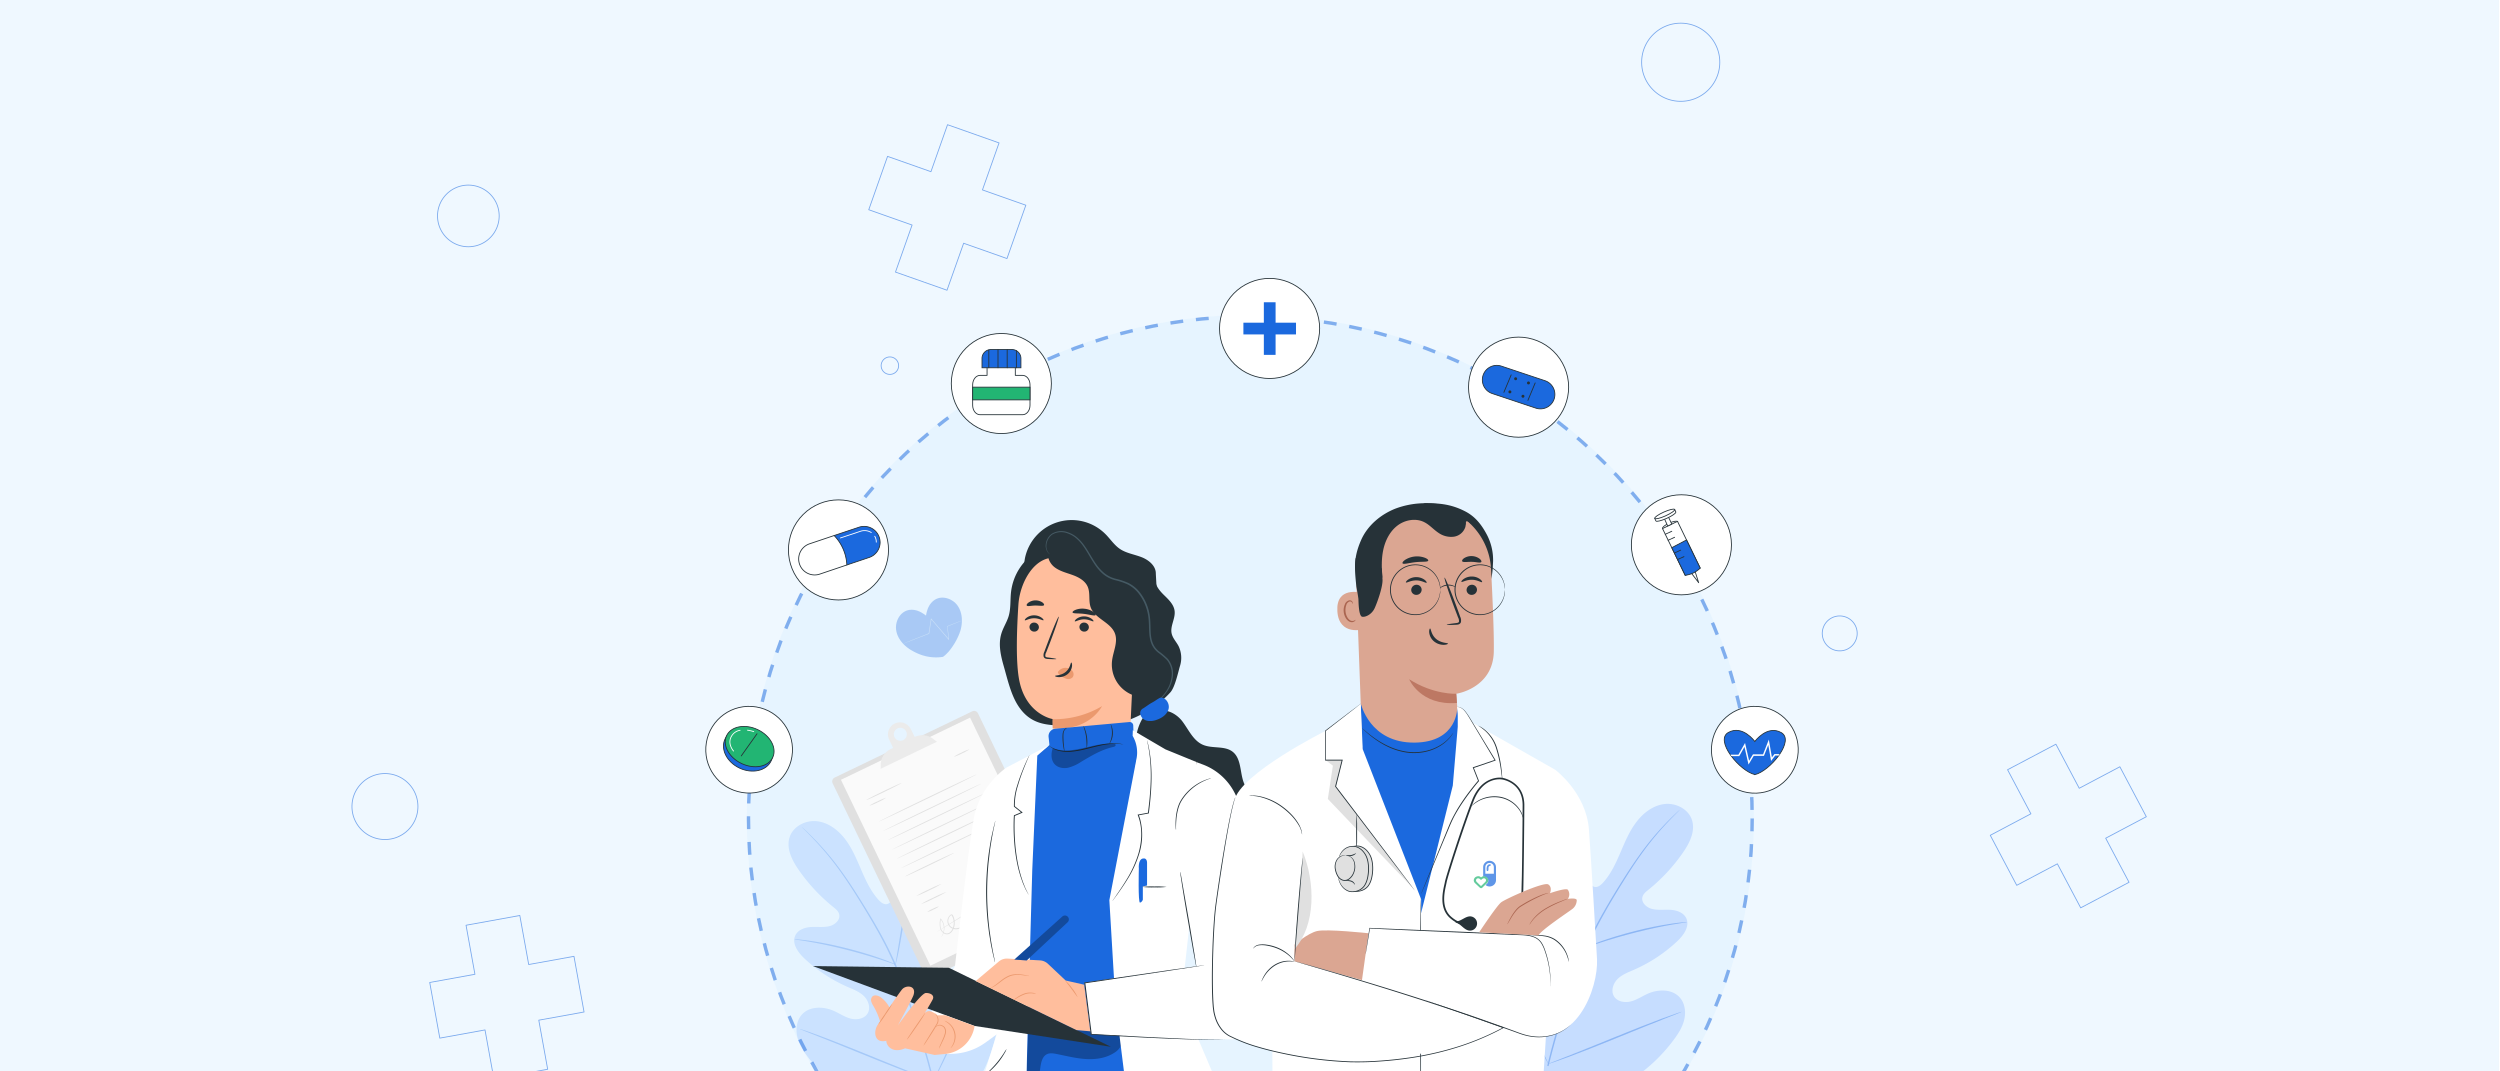 <svg xmlns="http://www.w3.org/2000/svg" width="2917" height="1250" fill="none" viewBox="2 2 2919 1252"><rect x="2" y="2" width="2919" height="1252" fill="#808080" stroke="none"/><g clip-path="url(#a)"><path fill="#fff" d="M0 0h2921v1254H0z"/><path fill="#EFF8FF" d="M0 0h2921v1254H0z"/><path fill="#C6DDFF" d="M1105 1303.67c50.12-30.69 64.78-92.4 66.26-148.58.25-9.37 1.87-19.18-2.08-27.66-3.95-8.47-14-14.71-22.62-11.28-7.15 2.85-10.66 10.76-14.94 17.2a54.8 54.8 0 0 1-23.23 19.64c-6.24 2.74-13.63 4.15-19.31.58-7.81-4.94-8.08-16.14-7.45-25.45 1.13-17.33 2.28-34.64 3.44-51.95.63-9.3 1.23-18.8-1.14-27.82-2.37-9.01-8.31-17.6-16.95-20.61-8.65-3.01-19.97 1.44-22.38 10.39-1.02 3.74-.48 7.73-.98 11.57-.5 3.85-2.53 8-6.23 8.88-3.7.87-7.36-2.08-9.97-4.91-9.04-9.97-14.82-22.46-20.18-34.88-5.36-12.43-10.532-25.082-18.698-35.865s-19.676-19.614-32.953-21.173-27.988 5.797-32.143 18.7 2.68 26.698 10.389 37.818a208 208 0 0 0 40.765 43.84c2.826 2.26 5.86 4.71 6.774 8.31 1.641 6.23-4.592 12.13-10.846 13.8-7.085 1.89-14.544.72-21.879 1.14-7.334.41-15.355 3.14-18.513 9.83-4.384 9.28 2.971 19.73 10.389 26.74a178.3 178.3 0 0 0 50.843 33.53c6.69 2.93 13.772 5.57 18.992 10.7 5.21 5.13 8.06 13.72 4.34 20.07-3.72 6.36-12.47 7.94-19.509 6.24-7.044-1.71-13.277-6.05-19.967-9.04-12.467-5.59-29.089-5.72-37.92 4.84-5.817 6.94-6.918 17.04-4.716 25.87s7.272 16.62 12.737 23.85c19.032 25.29 44.11 46.23 73.155 58.3 29.05 12.07 56.37 16.62 86.52 7.52"/><path fill="#1B69DE" fill-opacity=".33" d="M1092.64 1267.66a839 839 0 0 0-27.68-91.79c-2.87-8-5.7-15.89-8.5-23.69-2.8-7.77-5.59-15.46-8.76-22.86a424 424 0 0 0-20.78-41.28c-7.23-12.8-14.55-24.71-21.49-35.76-6.935-11.05-13.647-21.26-20.129-30.27a329 329 0 0 0-33.743-40.27c-4.342-4.425-7.812-7.75-10.202-9.973l-2.742-2.514a10 10 0 0 0-.956-.81s.249.332.831.935l2.618 2.638c2.306 2.307 5.714 5.693 9.973 10.181a351 351 0 0 1 33.244 40.513c6.4 9.04 13.007 19.24 19.906 30.34 6.9 11.09 14.15 23 21.32 35.8 7.6 13.33 14.46 27.08 20.57 41.16 3.15 7.31 5.9 14.96 8.7 22.75 2.81 7.79 5.61 15.69 8.48 23.67a857 857 0 0 1 27.76 91.56"/><path fill="#1B69DE" fill-opacity=".33" d="M1047.22 1129.24c.51-1.26.89-2.57 1.14-3.91.64-2.53 1.46-6.23 2.39-10.84 1.87-9.19 4.03-21.96 6.36-36.05s4.65-26.82 6.65-35.95c.99-4.57 1.85-8.31 2.45-10.8.39-1.31.65-2.65.77-4.01a18 18 0 0 0-1.42 3.82c-.81 2.5-1.82 6.24-2.97 10.7-2.32 9.1-4.86 21.82-7.19 35.95-2.32 14.13-4.3 26.49-5.86 36.11-.72 4.34-1.35 8-1.84 10.93-.31 1.33-.48 2.69-.48 4.05"/><path fill="#1B69DE" fill-opacity=".33" d="M928.89 1099.67c1.558.42 3.15.71 4.758.86 3.033.45 7.459 1.1 12.903 2.07 10.887 1.85 25.847 4.93 42.178 9.04 16.331 4.12 30.981 8.52 41.551 12.01 5.26 1.68 9.48 3.18 12.47 4.16 1.49.62 3.03 1.1 4.61 1.41a27 27 0 0 0-4.38-2.08c-2.85-1.2-7.02-2.87-12.24-4.71-10.39-3.79-25.06-8.32-41.554-12.47a420 420 0 0 0-42.448-8.52c-5.486-.81-9.932-1.27-13.028-1.52a24.3 24.3 0 0 0-4.82-.25M1091.31 1265.35c.36-.42.66-.89.91-1.39.63-1.14 1.37-2.53 2.31-4.15 2.08-3.66 4.71-9.04 8.02-15.71 6.59-13.36 15.12-32.1 24.27-52.9 9.14-20.8 17.49-39.62 23.81-53.11l7.48-16 2.08-4.34c.28-.49.49-1.02.6-1.58q-.525.66-.9 1.41l-2.3 4.16c-2.08 3.68-4.74 9.04-8.04 15.73-6.59 13.36-15.13 32.1-24.27 52.9s-17.5 39.6-23.81 53.08l-7.52 15.94-2.08 4.36c-.27.5-.46 1.04-.56 1.6M935.393 1204.52c.476.31.994.57 1.537.75l4.53 1.82 16.622 6.55c14.108 5.53 33.473 13.4 54.878 22.11 21.4 8.7 40.89 16.41 55.1 21.65 7.1 2.61 12.88 4.67 16.89 6.02l4.63 1.52c.53.22 1.09.36 1.67.41-.49-.3-1-.55-1.54-.74l-4.53-1.81-16.62-6.55c-14.11-5.52-33.5-13.4-54.9-22.1-21.399-8.71-40.868-16.36-55.017-21.65-7.106-2.64-12.882-4.7-16.892-6.05l-4.634-1.52a6 6 0 0 0-1.724-.41"/><circle cx="1461.9" cy="958.5" r="588.5" fill="#D6EDFF" fill-opacity=".33"/><circle cx="1461.9" cy="958.5" r="586.5" stroke="#1B69DE" stroke-dasharray="15 15" stroke-opacity=".5" stroke-width="4"/><path stroke="#1B69DE" stroke-linecap="round" stroke-linejoin="round" stroke-opacity=".55" d="m671.442 1119.64-52.896 9.57-10.39-57.31-62.845 11.4 10.39 57.31-52.833 9.57 11.776 65.05 52.833-9.58 10.39 57.31 62.845-11.34-10.39-57.36 52.895-9.57zM1199.52 241.819l-50.69-17.884 19.39-54.91-60.2-21.285-19.39 54.911-50.7-17.884-21.97 62.342 50.63 17.884-19.4 54.973 60.2 21.221 19.46-54.91 50.63 17.884zM2478.08 898.104l-47.48 25.126-27.27-51.511-56.48 29.849 27.27 51.51-47.48 25.126 30.91 58.436 47.48-25.12 27.27 51.44 56.49-29.85-27.27-51.506 47.48-25.126zM450.538 983.115c21.284 0 38.539-17.254 38.539-38.538s-17.255-38.538-38.539-38.538S412 923.293 412 944.577s17.254 38.538 38.538 38.538M1050.84 429.347c0 2.018-.6 3.99-1.72 5.668a10.17 10.17 0 0 1-4.58 3.757 10.19 10.19 0 0 1-11.11-2.211 10.15 10.15 0 0 1-2.79-5.224c-.4-1.978-.2-4.029.58-5.894a10.2 10.2 0 0 1 3.75-4.578 10.2 10.2 0 0 1 5.67-1.719c2.71 0 5.3 1.075 7.21 2.988a10.17 10.17 0 0 1 2.99 7.213M584.036 254.35a36.02 36.02 0 0 1-22.235 33.278 36.02 36.02 0 1 1-13.784-69.297 36.084 36.084 0 0 1 36.019 36.019M2171.1 742.251c0 4.035-1.2 7.98-3.44 11.335a20.4 20.4 0 0 1-9.16 7.514 20.36 20.36 0 0 1-11.78 1.161 20.39 20.39 0 0 1-16.03-16.03c-.79-3.958-.39-8.06 1.16-11.788a20.394 20.394 0 0 1 33.27-6.619 20.4 20.4 0 0 1 5.98 14.427M1964.87 120.411c25.21 0 45.65-20.44 45.65-45.654s-20.44-45.654-45.65-45.654c-25.22 0-45.66 20.44-45.66 45.654s20.44 45.654 45.66 45.654"/><path fill="#fff" stroke="#263238" stroke-linecap="round" stroke-linejoin="round" d="M1507.19 439.707c29.74-12.588 43.65-46.904 31.06-76.647s-46.9-43.649-76.64-31.061c-29.75 12.588-43.65 46.905-31.07 76.647 12.59 29.743 46.91 43.65 76.65 31.061"/><path fill="#1B69DE" d="M1491.4 355.243h-13.72v61.481h13.72z"/><path fill="#1B69DE" d="M1453.79 379.117v13.713h61.48v-13.713z"/><path fill="#fff" stroke="#263238" stroke-linecap="round" stroke-linejoin="round" d="M1021.92 686.029c22.84-22.837 22.84-59.864 0-82.702-22.838-22.837-59.865-22.837-82.702 0-22.838 22.838-22.838 59.865 0 82.702 22.837 22.838 59.864 22.838 82.702 0"/><path fill="#fff" d="M1029.21 635.718c0 3.914-1.23 7.73-3.51 10.911a18.7 18.7 0 0 1-9.21 6.821l-26.124 8.798-31.793 10.74a18.682 18.682 0 0 1-22.609-25.979 18.69 18.69 0 0 1 10.664-9.427l28.881-9.71 29.011-9.711a18.7 18.7 0 0 1 16.85 2.518 18.7 18.7 0 0 1 5.74 6.626 18.8 18.8 0 0 1 2.08 8.51z"/><path fill="#1B69DE" d="M1029.21 635.718c0 3.914-1.23 7.73-3.51 10.911a18.7 18.7 0 0 1-9.21 6.821l-26.124 8.798a54.1 54.1 0 0 0-14.858-34.396l29.012-9.711a18.72 18.72 0 0 1 16.85 2.519 18.6 18.6 0 0 1 5.73 6.626 18.7 18.7 0 0 1 2.09 8.51z"/><path stroke="#263238" stroke-linecap="round" stroke-linejoin="round" d="M1029.21 635.718c0 3.914-1.23 7.73-3.51 10.911a18.7 18.7 0 0 1-9.21 6.821l-26.124 8.798-31.793 10.74a18.682 18.682 0 0 1-22.609-25.979 18.69 18.69 0 0 1 10.664-9.427l28.881-9.71 29.011-9.711a18.7 18.7 0 0 1 16.85 2.518 18.7 18.7 0 0 1 5.74 6.626 18.8 18.8 0 0 1 2.08 8.51z"/><path stroke="#263238" stroke-linecap="round" stroke-linejoin="round" d="M990.366 662.248a52.94 52.94 0 0 0-14.858-34.396"/><path stroke="#fff" stroke-linecap="round" stroke-linejoin="round" d="M1022.96 628.745a12.8 12.8 0 0 1 1.78 6.837M982.888 630.688l23.302-7.769a14.967 14.967 0 0 1 12.71 1.418"/><path fill="#fff" stroke="#263238" stroke-linecap="round" stroke-linejoin="round" d="M1798.18 508.329c29.74-12.588 43.65-46.905 31.06-76.647s-46.9-43.65-76.64-31.061c-29.75 12.588-43.65 46.904-31.07 76.647 12.59 29.743 46.91 43.649 76.65 31.061"/><path fill="#1B69DE" d="m1795.55 478.952-51-17.071a16.87 16.87 0 0 1-9.73-8.483 16.9 16.9 0 0 1-.89-12.881 16.9 16.9 0 0 1 8.48-9.735 16.88 16.88 0 0 1 12.88-.889l51.01 17.052a16.9 16.9 0 0 1 9.72 8.487 16.9 16.9 0 0 1 .9 12.877 16.93 16.93 0 0 1-8.48 9.739 16.91 16.91 0 0 1-12.89.904"/><path stroke="#263238" stroke-linecap="round" stroke-linejoin="round" d="m1758.19 460.521 8.54-20.412M1786.29 469.863l8.51-20.354"/><path fill="#263238" d="M1765.24 461.725c.95 0 1.73-.774 1.73-1.729 0-.954-.78-1.728-1.73-1.728-.96 0-1.73.774-1.73 1.728 0 .955.77 1.729 1.73 1.729M1782.23 465.085a1.725 1.725 0 0 1-2.06 1.695 1.7 1.7 0 0 1-.89-.473 1.7 1.7 0 0 1-.47-.885 1.7 1.7 0 0 1 .1-.999c.13-.315.35-.585.63-.775.29-.19.62-.292.96-.292.46 0 .9.182 1.23.507.32.324.5.763.5 1.222M1771.94 446.343c.95 0 1.73-.774 1.73-1.729 0-.954-.78-1.728-1.73-1.728-.96 0-1.73.774-1.73 1.728 0 .955.77 1.729 1.73 1.729M1788.68 449.548a1.727 1.727 0 0 1-3.42.337c-.07-.336-.04-.683.09-.999.14-.316.36-.586.64-.776.29-.19.62-.291.96-.291.46 0 .9.182 1.22.506.33.324.51.764.51 1.223"/><path stroke="#263238" stroke-linecap="round" stroke-linejoin="round" d="m1795.55 478.952-51-17.071a16.87 16.87 0 0 1-9.73-8.483 16.9 16.9 0 0 1-.89-12.881 16.9 16.9 0 0 1 8.48-9.735 16.88 16.88 0 0 1 12.88-.889l51.01 17.052a16.9 16.9 0 0 1 9.72 8.487 16.9 16.9 0 0 1 .9 12.877 16.93 16.93 0 0 1-8.48 9.739 16.91 16.91 0 0 1-12.89.904"/><path fill="#fff" stroke="#263238" stroke-linecap="round" stroke-linejoin="round" d="M1965.69 697.176c32.3 0 58.48-26.182 58.48-58.479s-26.18-58.479-58.48-58.479-58.48 26.182-58.48 58.479 26.18 58.479 58.48 58.479"/><path fill="#fff" stroke="#263238" stroke-linecap="round" stroke-linejoin="round" d="M1961.3 611.661c.57 1.263-2.95 4.06-7.77 6.254-4.81 2.195-9.32 2.952-9.88 1.671-.57-1.282 2.93-4.06 7.77-6.254 4.83-2.195 9.3-2.875 9.88-1.671"/><path fill="#fff" stroke="#263238" stroke-linecap="round" stroke-linejoin="round" d="m1987.62 665.907-17.5 8.468-15.69-32.318-10.84-22.335 17.5-8.488 10.56 21.791z"/><path fill="#1B69DE" d="m1946.83 626.383 7.6-3.515z"/><path stroke="#263238" stroke-linecap="round" stroke-linejoin="round" d="m1946.83 626.383 7.6-3.515"/><path fill="#1B69DE" d="m1950.13 633.414 7.6-3.515z"/><path stroke="#263238" stroke-linecap="round" stroke-linejoin="round" d="m1950.13 633.414 7.6-3.515"/><path fill="#fff" stroke="#263238" stroke-linecap="round" stroke-linejoin="round" d="m1976.82 671.131 9.03 11.847-4.5-14.041z"/><path fill="#1B69DE" stroke="#263238" stroke-miterlimit="10" d="M1987.62 665.907a29.17 29.17 0 0 1-15.01 8.001l-2.49.466-15.69-32.317 17.22-9.032z"/><path stroke="#263238" stroke-linecap="round" stroke-linejoin="round" d="m1957.73 648.194 7.14-3.302"/><path fill="#1B69DE" d="m1961.65 655.71 7.01-3.204z"/><path stroke="#263238" stroke-linecap="round" stroke-linejoin="round" d="m1961.65 655.71 7.01-3.204"/><path fill="#fff" stroke="#263238" stroke-linecap="round" stroke-linejoin="round" d="m1949.65 616.77-5.54-12.45 4.35-2.466 5.97 12.604z"/><path fill="#fff" stroke="#263238" stroke-linecap="round" stroke-linejoin="round" d="m1959.15 600.339-1.32-2.914-23.31 10.43 1.32 2.913c.54 1.243 6.2-.116 12.64-2.991 6.45-2.874 11.21-6.215 10.67-7.438"/><path fill="#fff" stroke="#263238" stroke-linecap="round" stroke-linejoin="round" d="M1957.82 597.425c-.54-1.223-6.21.117-12.64 2.991s-11.21 6.215-10.66 7.439c.54 1.223 6.21-.117 12.64-3.01 6.43-2.894 11.21-6.196 10.66-7.42M1170.9 508.684c32.29 0 58.48-26.182 58.48-58.479s-26.19-58.479-58.48-58.479c-32.3 0-58.48 26.182-58.48 58.479s26.18 58.479 58.48 58.479"/><path fill="#fff" stroke="#263238" stroke-linecap="round" stroke-linejoin="round" d="M1204.4 451.7v23.967c0 6.079-3.89 11.012-8.64 11.012h-49.72c-4.78 0-8.65-4.933-8.65-11.012V451.7c0-6.079 3.89-11.012 8.65-11.012h8.17v-13.906h33.02v13.906h8.47c4.81 0 8.7 4.933 8.7 11.012"/><path fill="#22B573" stroke="#263238" stroke-miterlimit="10" d="M1204.38 454.458h-66.99v14.858h66.99z"/><path fill="#1B69DE" stroke="#263238" stroke-miterlimit="10" d="M1158.78 410.506h24.55c2.77 0 5.43 1.101 7.39 3.061a10.49 10.49 0 0 1 3.06 7.388v10.857h-45.47v-10.857c0-1.373.27-2.734.8-4.003a10.2 10.2 0 0 1 2.27-3.392 10.4 10.4 0 0 1 7.4-3.054Z"/><path stroke="#263238" stroke-linecap="round" stroke-linejoin="round" d="M1156.25 411.167v20.645M1166.99 410.506v21.306M1177.73 410.506v21.306M1188.47 411.711v20.101"/><path fill="#E0E0E0" d="m1136.92 833.297-160.848 77.435a5.01 5.01 0 0 0-2.34 6.684L1081.7 1141.83a5.005 5.005 0 0 0 6.68 2.34l160.85-77.44a5.005 5.005 0 0 0 2.34-6.68L1143.6 835.637a5.003 5.003 0 0 0-6.68-2.34"/><path fill="#FAFAFA" d="m1134.36 840.658-150.912 72.65 104.532 217.282 150.91-72.65z"/><path fill="#EBEBEB" d="M1091.17 865.492a20.47 20.47 0 0 0-21.46-2.244l-4.63-9.123a14.08 14.08 0 0 0-7.99-7.148 14.07 14.07 0 0 0-10.71.561 14 14 0 0 0-4.39 3.306 14 14 0 0 0-2.8 4.741 14.2 14.2 0 0 0-.77 5.451c.11 1.849.57 3.66 1.38 5.329l4.63 9.621-3.22 1.621a20.6 20.6 0 0 0-8.19 7.454 20.6 20.6 0 0 0-3.13 10.624v4.78l65.71-31.628zm-35.06 1.496a7.591 7.591 0 0 1-8.34-1.192 7.6 7.6 0 0 1-2.28-3.761 7.5 7.5 0 0 1 .19-4.396 7.5 7.5 0 0 1 2.59-3.552 7.587 7.587 0 0 1 11.39 2.76c.43.899.69 1.875.74 2.872.06.996-.08 1.994-.41 2.936-.33.943-.85 1.81-1.51 2.554a7.6 7.6 0 0 1-2.37 1.779"/><path fill="#E0E0E0" d="M1054.2 917.151c.14.27-8.92 4.904-20.22 10.39s-20.56 9.621-20.77 9.351 8.91-4.904 20.21-10.39 20.65-9.621 20.78-9.351M1036.33 934.253a55.7 55.7 0 0 1-9.62 5.236 55 55 0 0 1-10.09 4.156 56 56 0 0 1 9.68-5.132 58 58 0 0 1 10.03-4.26M1141.71 907.218c.13.249-25.26 12.759-56.71 27.887s-57.04 27.201-57.17 27.014c-.12-.187 25.26-12.842 56.63-27.991s57.13-27.18 57.25-26.91M1146.95 918.065c.12.27-25.26 12.759-56.71 27.908-31.45 15.148-57.05 27.201-57.17 27.014-.13-.187 25.24-12.759 56.71-27.908s57-27.284 57.17-27.014M1152.16 928.933c.15.27-25.26 12.759-56.69 27.908-31.43 15.148-57.04 27.201-57.19 27.014-.14-.187 25.26-12.759 56.71-27.908 31.46-15.148 57.05-27.284 57.17-27.014M1157.4 939.801c.12.27-25.26 12.759-56.71 27.908-31.45 15.148-57.05 27.18-57.17 27.014-.13-.167 25.26-12.759 56.71-27.887s57.04-27.305 57.17-27.035M1162.63 950.648c.13.27-25.26 12.78-56.71 27.908s-57.04 27.204-57.17 27.014c-.12-.19 25.33-12.842 56.69-27.991 31.37-15.149 57.05-27.18 57.19-26.931M1167.85 961.516c.12.27-25.26 12.759-56.69 27.908-31.43 15.146-57.07 27.196-57.19 27.016-.13-.19 25.26-12.76 56.71-27.91 31.45-15.149 57.04-27.284 57.17-27.014M1115.62 998.733c-.64.502-1.34.927-2.08 1.267l-6.02 3.1c-5.11 2.55-12.21 6.04-20.07 9.83-7.85 3.78-15.02 7.16-20.21 9.55l-6.23 2.79c-.74.38-1.52.68-2.33.87.65-.48 1.35-.91 2.08-1.27l6.02-3.07c5.11-2.58 12.22-6.07 20.07-9.85s15.02-7.15 20.21-9.54l6.24-2.783c.73-.385 1.52-.685 2.32-.894M1133.59 877.71a47.8 47.8 0 0 1-8.89 4.884 47.3 47.3 0 0 1-9.35 3.906 48 48 0 0 1 8.89-4.883 47.3 47.3 0 0 1 9.35-3.907M1101.08 1034.91c-4.67 2.86-9.53 5.4-14.54 7.61-4.86 2.53-9.87 4.75-15.02 6.63 4.67-2.86 9.53-5.4 14.54-7.61 4.86-2.54 9.88-4.75 15.02-6.63M1106.86 1044.26c-4.76 2.9-9.7 5.47-14.79 7.71-4.94 2.58-10.04 4.84-15.27 6.75 4.76-2.89 9.7-5.47 14.79-7.73 4.94-2.57 10.04-4.81 15.27-6.73M1186.25 992.084a28.2 28.2 0 0 1-6.9 3.927 29 29 0 0 1-7.39 2.951 30.2 30.2 0 0 1 6.92-3.928 29.8 29.8 0 0 1 7.37-2.95M1190.97 1000.73a30.4 30.4 0 0 1-6.92 3.93 30.6 30.6 0 0 1-7.38 2.95c2.11-1.63 4.43-2.95 6.9-3.93a29 29 0 0 1 7.4-2.95M1098.05 1061.26a27.7 27.7 0 0 1-6.67 3.8 28 28 0 0 1-7.15 2.85c2.04-1.6 4.28-2.92 6.67-3.91 2.25-1.24 4.65-2.16 7.15-2.74M1196.43 1010.85c-1.44 1.29-3.11 2.3-4.92 2.97-1.67 1-3.51 1.71-5.43 2.08 1.45-1.3 3.13-2.32 4.95-2.99 1.66-1.02 3.49-1.72 5.4-2.06M1094.58 1091.72c.18-.16.37-.31.58-.43l1.75-1.17 6.71-4.3 24.11-15.15.48-.31.21.52c1.14 2.93 1.23 6.17.27 9.17-.49 1.62-1.34 3.11-2.5 4.36a11.3 11.3 0 0 1-4.15 2.83 11.05 11.05 0 0 1-10.39-1.15 9.58 9.58 0 0 1-3.23-4.54c-.61-1.8-.68-3.74-.19-5.58a8.9 8.9 0 0 1 2.07-3.78c.25-.27.51-.52.79-.75.28-.25.6-.47.94-.64.22-.12.47-.18.73-.18.25 0 .5.06.72.18.36.24.64.57.83.95 1.26 2.38 1.97 5.01 2.08 7.69.16 2.59-.25 5.17-1.18 7.59-.8 2.41-2.37 4.49-4.47 5.92-1.07.64-2.29.96-3.53.93a6.6 6.6 0 0 1-3.49-1.08c-1.94-1.21-3.4-3.05-4.16-5.21-.96-3.86-.96-7.89 0-11.74l.13-.79.54.6c2.2 2.51 3.59 5.64 3.97 8.96.29 2.48.05 4.99-.71 7.37-.48 1.48-1.18 2.89-2.08 4.16-.33.44-.6.73-.79.93-.18.21-.27.32-.29.3a19.5 19.5 0 0 0 2.77-5.53c.65-2.33.82-4.77.49-7.17-.4-3.17-1.77-6.15-3.92-8.52l.66-.19c-.92 3.71-.92 7.6 0 11.31.7 1.95 2.04 3.61 3.8 4.69.89.58 1.93.9 2.99.92a5.64 5.64 0 0 0 3.02-.81c1.89-1.33 3.31-3.23 4.03-5.43.86-2.29 1.23-4.74 1.08-7.19a17.1 17.1 0 0 0-2.08-7.21 1.27 1.27 0 0 0-.44-.56.4.4 0 0 0-.22-.06c-.08 0-.16.02-.23.06-.51.3-.97.67-1.35 1.12-.84.95-1.44 2.08-1.75 3.31-.43 1.63-.37 3.35.17 4.95.53 1.6 1.53 3.01 2.87 4.05a10 10 0 0 0 9.26 1.03c1.44-.55 2.73-1.43 3.78-2.56a10.05 10.05 0 0 0 2.29-3.96c.92-2.77.85-5.77-.19-8.5l.68.23-24.32 14.82-6.86 4.15-1.8 1.04c-.15.14-.31.25-.48.35M1202.43 1039.34c0 .66-.11 1.32-.33 1.95-.21.78-.53 1.52-.95 2.2a4.67 4.67 0 0 1-2.6 2.08c-.67.23-1.4.23-2.08 0-.69-.28-1.29-.75-1.74-1.35a40 40 0 0 1-2.33-3.95l-5.09-9.51.94-.21c-.17 4.76-.34 9.95-.54 15.4 0 1.3 0 2.57-.15 3.84v2.08l-.93-1.93c-2.85-5.84-5.49-11.31-7.82-16.05h.88a55.1 55.1 0 0 0-2.08 14.55c0 3.55.23 5.57.12 5.59-.17-.47-.28-.96-.31-1.46-.19-1.37-.3-2.76-.35-4.15-.18-4.97.36-9.93 1.62-14.73l.31-1.21.54 1.12 7.96 15.98-1.04.21c0-1.25 0-2.54.14-3.84.23-5.45.44-10.64.63-15.4v-1.87l.85 1.64c1.83 3.43 3.51 6.63 5.03 9.5.65 1.34 1.38 2.65 2.18 3.92.3.5.76.9 1.3 1.13.54.22 1.14.27 1.71.14.82-.29 1.57-.78 2.16-1.43.59-.64 1.01-1.42 1.23-2.27.2-.67.45-1.33.74-1.97"/><path fill="#E0E0E0" d="M1202.23 1031.57c.16.22-8.42 6.35-19.16 13.67-10.74 7.31-19.59 13.03-19.75 12.78-.17-.25 8.31-6.36 19.15-13.67 10.84-7.32 19.59-13.03 19.76-12.78M1212.76 1033.37c-4.43 4.53-9.12 8.8-14.04 12.78-4.69 4.27-9.61 8.27-14.75 11.97 4.43-4.52 9.12-8.79 14.04-12.78 4.68-4.27 9.61-8.26 14.75-11.97"/><path fill="#C6DDFF" d="M1796.5 1283.62c-50.1-30.7-64.77-92.41-66.24-148.6-.25-9.37-1.87-19.18 2.07-27.66 3.95-8.48 14.01-14.71 22.63-11.28 7.14 2.84 10.65 10.76 14.93 17.2a54.8 54.8 0 0 0 23.23 19.64c6.23 2.74 13.62 4.16 19.3.58 7.81-4.94 8.08-16.15 7.45-25.45-1.13-17.34-2.28-34.65-3.44-51.95-.63-9.31-1.23-18.81 1.14-27.83s8.31-17.6 16.95-20.61c8.64-3.02 19.96 1.43 22.37 10.39 1.02 3.74.48 7.73.98 11.57.5 3.85 2.53 8 6.23 8.87 3.7.88 7.35-2.07 9.97-4.9 9.04-9.97 14.81-22.46 20.17-34.889 5.36-12.426 10.53-25.081 18.7-35.866 8.16-10.785 19.67-19.616 32.94-21.175 13.28-1.558 27.99 5.798 32.14 18.702 4.16 12.904-2.68 26.702-10.39 37.82a208 208 0 0 1-40.75 43.848c-2.83 2.26-5.86 4.71-6.77 8.31-1.65 6.23 4.59 12.13 10.84 13.8 7.08 1.89 14.54.72 21.87 1.14 7.34.42 15.35 3.14 18.51 9.83 4.39 9.29-2.97 19.74-10.38 26.74a178.2 178.2 0 0 1-50.84 33.54c-6.69 2.93-13.77 5.57-18.98 10.7-5.22 5.14-8.06 13.72-4.35 20.08 3.72 6.36 12.47 7.94 19.51 6.23 7.04-1.7 13.27-6.05 19.96-9.04 12.47-5.59 29.09-5.71 37.92 4.84 5.81 6.94 6.91 17.04 4.71 25.87-2.2 8.84-7.27 16.63-12.73 23.86-19.03 25.29-44.11 46.24-73.15 58.31s-56.35 16.62-86.5 7.52"/><path fill="#1B69DE" fill-opacity=".33" d="M1808.86 1247.6c7.47-31.1 16.7-61.75 27.67-91.8 2.87-8 5.7-15.89 8.5-23.69 2.8-7.77 5.59-15.46 8.77-22.86 6.16-14.13 13.1-27.92 20.77-41.29 7.23-12.8 14.54-24.71 21.48-35.76 6.94-11.06 13.65-21.26 20.13-30.28a329 329 0 0 1 33.73-40.269c4.35-4.427 7.82-7.751 10.2-9.975l2.75-2.514c.3-.291.62-.562.95-.811 0 0-.25.333-.83.935l-2.62 2.639c-2.3 2.307-5.71 5.694-9.97 10.183a350.5 350.5 0 0 0-33.23 40.522c-6.4 9.04-13.01 19.24-19.91 30.34-6.89 11.09-14.14 23-21.31 35.8a421 421 0 0 0-20.56 41.17c-3.16 7.31-5.9 14.96-8.71 22.75-2.8 7.79-5.61 15.69-8.47 23.67a857 857 0 0 0-27.76 91.58"/><path fill="#1B69DE" fill-opacity=".33" d="M1854.27 1109.17a20.4 20.4 0 0 1-1.14-3.91c-.64-2.53-1.45-6.23-2.39-10.85-1.87-9.18-4.03-21.96-6.35-36.05-2.33-14.09-4.66-26.83-6.65-35.95-1-4.57-1.85-8.31-2.45-10.8-.4-1.31-.66-2.65-.77-4.01.61 1.21 1.09 2.5 1.41 3.82.81 2.49 1.83 6.23 2.97 10.7 2.33 9.1 4.86 21.82 7.19 35.95s4.3 26.49 5.86 36.12c.72 4.34 1.35 8 1.85 10.93.31 1.32.47 2.68.47 4.05"/><path fill="#1B69DE" fill-opacity=".33" d="M1972.58 1079.6c-1.56.42-3.15.7-4.76.85-3.03.46-7.46 1.1-12.9 2.08-10.88 1.85-25.84 4.92-42.17 9.04-16.33 4.11-30.97 8.52-41.55 12.01-5.25 1.68-9.47 3.18-12.46 4.15-1.48.63-3.03 1.1-4.61 1.42 1.4-.82 2.86-1.52 4.38-2.08 2.85-1.21 7.02-2.87 12.24-4.72 10.38-3.78 25.05-8.31 41.54-12.47 13.99-3.56 28.16-6.41 42.44-8.52 5.49-.81 9.93-1.26 13.03-1.51 1.59-.25 3.21-.33 4.82-.25M1810.19 1245.3c-.36-.43-.66-.9-.91-1.39-.62-1.15-1.37-2.54-2.31-4.16-2.07-3.66-4.71-9.04-8.02-15.71-6.58-13.36-15.12-32.11-24.26-52.91s-17.49-39.62-23.8-53.11l-7.48-16-2.08-4.34c-.29-.49-.49-1.03-.6-1.58.35.43.65.91.89 1.41l2.31 4.16c2.07 3.67 4.73 9.04 8.04 15.73 6.58 13.36 15.12 32.1 24.26 52.9s17.49 39.61 23.8 53.1l7.52 15.93 2.08 4.37c.27.5.46 1.04.56 1.6M1966.08 1184.45c-.48.32-1 .57-1.54.75l-4.53 1.83-16.62 6.55c-14.1 5.52-33.46 13.4-54.86 22.11-21.4 8.7-40.88 16.41-55.09 21.65-7.11 2.62-12.88 4.67-16.89 6.02l-4.63 1.52c-.53.22-1.09.36-1.66.42q.72-.465 1.53-.75l4.53-1.81 16.62-6.54c14.11-5.53 33.49-13.41 54.88-22.11 21.4-8.71 40.86-16.36 55.01-21.66 7.11-2.64 12.88-4.69 16.89-6.04l4.63-1.52c.55-.23 1.13-.37 1.73-.42"/><path fill="#263238" d="M1351.44 672.534c.24-9.06-8.11-16.042-16.62-19.367-8.52-3.325-17.79-4.571-25.31-9.621-6.64-4.489-11.11-11.471-16.74-17.164a55.7 55.7 0 0 0-25.19-14.679 55.731 55.731 0 0 0-54.29 14.817 55.8 55.8 0 0 0-14.25 25.442c-3.22 12.883-1.02 28.115 9.14 36.697 11.8 9.933 29.27 7.731 44.37 4.634 15.11-3.096 32.22-6.234 44.83 2.722 7.61 5.362 11.97 14.069 16.62 22.131 4.66 8.063 10.39 16.271 19.28 19.305s20.77-2.203 21.08-11.492"/><path fill="#263238" d="M1350.83 677.5c-.99 7.585 4.49 14.38 9.95 19.741 5.47 5.362 11.64 11.035 12.61 18.702 1.12 8.874-5.36 17.601-3.47 26.35 1.19 5.548 5.51 9.808 8.13 14.857a31.68 31.68 0 0 1 1.6 23.253c-2.25 7.647-5.84 24.707-11.16 30.651-14.69 16.416-38.06 30.588-59.51 35.513-21.46 4.924-43.77 4.966-65.75 3.615-17.99-1.101-38.7-.27-53.7-25.04-7.77-12.842-11.61-29.881-15.73-44.303-3.57-12.468-6.64-25.704-2.95-38.089 2.08-7.19 6.51-13.611 8.62-20.78 2.66-9.019 1.69-18.702 2.75-27.991a64.14 64.14 0 0 1 10.4-28.406 64.2 64.2 0 0 1 22.24-20.492 64.202 64.202 0 0 1 58.76-1.826"/><path fill="#FFBE9D" d="M1190.84 708.608c1.68-25.829 18.86-57.498 44.6-54.714l80.31 20.49a15.176 15.176 0 0 1 13.52 15.398l-9.04 193.835.56.104s-18.3 54.672-71.41 37.986c-10.54-3.325-15.36-14.837-17.43-26.702h-.54v-4.156a126.7 126.7 0 0 1-.31-26.619c-.15-15.648-.13-22.048-.15-21.903-.02.146-32.99-5.569-39.72-48.645-3.43-21.258-2.26-56.377-.39-85.074"/><path fill="#263238" d="M1203.78 734.562a5.503 5.503 0 0 0 5.3 5.59 5.2 5.2 0 0 0 2.07-.248c.67-.22 1.29-.572 1.83-1.034.53-.463.96-1.027 1.27-1.659s.5-1.321.54-2.025a5.53 5.53 0 0 0-1.52-3.877 5.55 5.55 0 0 0-3.8-1.713c-.7-.057-1.41.028-2.08.248a5.29 5.29 0 0 0-3.61 4.718M1198.4 726.895c.68.727 4.88-2.369 10.82-2.349s10.39 3.014 10.95 2.286c.31-.311-.4-1.621-2.29-2.992a14.95 14.95 0 0 0-8.74-2.722c-3.09-.026-6.11.935-8.62 2.743-1.83 1.413-2.47 2.701-2.12 3.034M1262.17 734.562a5.54 5.54 0 0 0 1.53 3.877 5.5 5.5 0 0 0 3.79 1.713c.7.057 1.41-.028 2.08-.248a5.35 5.35 0 0 0 1.81-1.035c.53-.463.97-1.027 1.27-1.66.31-.632.49-1.32.53-2.023a5.48 5.48 0 0 0-1.51-3.876 5.5 5.5 0 0 0-3.78-1.714 5.3 5.3 0 0 0-2.09.242c-.67.219-1.29.57-1.82 1.033a5.3 5.3 0 0 0-1.28 1.663 5.3 5.3 0 0 0-.53 2.028M1256.81 728.121c.69.727 4.88-2.349 10.83-2.328 5.94.021 10.28 3.013 10.92 2.286.31-.333-.37-1.621-2.28-3.013a15.23 15.23 0 0 0-8.75-2.722c-3.09-.016-6.1.952-8.6 2.763-1.83 1.393-2.45 2.785-2.12 3.014M1235.15 772.153c0-.332-3.66-.976-9.64-1.766-1.52-.145-2.95-.457-3.22-1.496a7.67 7.67 0 0 1 1.04-4.489l4.5-11.553c6.24-16.437 10.81-29.965 10.14-30.194-.66-.228-6.23 12.863-12.46 29.321q-2.295 6.067-4.32 11.616a8.7 8.7 0 0 0-.81 5.943c.22.535.56 1.013.99 1.399.43.385.94.667 1.5.825q1.26.346 2.58.374c5.94.332 9.68.374 9.7.02"/><path fill="#EB996E" d="M1230.89 842.494c20.27.353 40.24-4.935 57.69-15.274 0 0-14.55 29.778-57.65 25.664zM1237.64 786.492a10.7 10.7 0 0 1 4.28-3.222c1.68-.691 3.51-.941 5.32-.727a9.722 9.722 0 0 1 6.75 3.637 6.26 6.26 0 0 1 1.32 3.465 6.24 6.24 0 0 1-.89 3.6 7.106 7.106 0 0 1-7.79 1.953 22.6 22.6 0 0 1-7.58-4.55 6.1 6.1 0 0 1-1.68-1.746 2.1 2.1 0 0 1-.32-1.112c0-.393.11-.779.32-1.111"/><path fill="#263238" d="M1252.62 776.309c-.96 0-.98 6.401-6.53 10.951-5.54 4.551-12.46 3.845-12.46 4.759 0 .395 1.54 1.247 4.42 1.33 3.78.065 7.46-1.209 10.39-3.595a14 14 0 0 0 5.05-9.185c.29-2.701-.42-4.301-.87-4.26M1254.13 717.71c.59 1.621 6.53.873 13.49 1.725 6.95.851 12.6 2.763 13.54 1.329.41-.685-.56-2.223-2.85-3.782a22.2 22.2 0 0 0-10.01-3.532 22.55 22.55 0 0 0-10.55 1.205c-2.56 1.039-3.85 2.286-3.62 3.055M1200.62 709.689c1.06 1.35 5.15 0 10.08 0 4.92 0 9.07.914 10.05-.478.42-.686-.25-2.078-2.08-3.325a14.5 14.5 0 0 0-8.17-2.239c-2.88.081-5.68 1.02-8.03 2.696-1.72 1.309-2.35 2.702-1.85 3.346"/><path fill="#263238" d="M1345.81 816.082a38.2 38.2 0 0 1-17.94-.683 38.16 38.16 0 0 1-15.64-8.795 38.2 38.2 0 0 1-9.91-14.967 38.26 38.26 0 0 1-1.99-17.842c1.33-10.577 7.05-21.341 3.37-31.357-4.84-13.237-23.39-17.31-28.32-30.526-2.86-7.668-.29-16.624-3.53-24.167-3.05-7.086-10.49-11.159-17.74-13.777s-15-4.426-21.08-9.143c-6.09-4.717-9.87-13.653-5.94-20.282a407.2 407.2 0 0 1 94.06 22.858c7.04 2.619 14.41 5.777 18.57 12.032 4.4 6.608 4.15 15.149 3.82 23.087l-5.42 115.994"/><path fill="#455A64" d="M1343.11 830.878s.27-.125.7-.437l1.91-1.454c1.66-1.309 4.16-3.242 7.13-5.923 3.72-3.2 7.11-6.764 10.11-10.639a39.7 39.7 0 0 0 8.06-17.746c.83-3.95.76-8.035-.2-11.955a27 27 0 0 0-5.34-10.695 86 86 0 0 0-10.04-8.562 23.3 23.3 0 0 1-7.83-10.639c-3.18-8.769-1.76-18.931-2.99-29.321a58.3 58.3 0 0 0-12.21-29.673 40 40 0 0 0-12.76-10.39 77.8 77.8 0 0 0-15.06-5.071 35.1 35.1 0 0 1-13.23-6.525 52.3 52.3 0 0 1-9.6-10.577c-5.4-7.688-9.41-15.876-14.54-22.712a48.5 48.5 0 0 0-8.48-8.998c-3-2.409-6.4-4.267-10.05-5.486a21.47 21.47 0 0 0-19.13 1.912 17.55 17.55 0 0 0-4.79 5.708 17.7 17.7 0 0 0-2 7.175c-.26 3.177.66 6.337 2.59 8.874.5.643 1.09 1.21 1.75 1.683.21.185.45.339.7.457-.17-.218-.37-.42-.58-.603a9.8 9.8 0 0 1-1.56-1.766 12.7 12.7 0 0 1-2.07-8.582 16.8 16.8 0 0 1 2.04-6.76 16.9 16.9 0 0 1 4.62-5.334c2.7-1.63 5.73-2.613 8.87-2.872 3.13-.26 6.28.211 9.21 1.376 3.48 1.2 6.72 3.008 9.57 5.34a49.4 49.4 0 0 1 8.15 8.811c4.98 6.712 8.91 14.899 14.39 22.858a53.4 53.4 0 0 0 9.89 10.993 36.5 36.5 0 0 0 13.65 6.753c5.07 1.157 10 2.828 14.73 4.987a38.5 38.5 0 0 1 12.17 9.975 56.44 56.44 0 0 1 11.88 28.676c1.27 10.037-.18 20.364 3.2 29.695a25.27 25.27 0 0 0 8.31 11.366 88 88 0 0 1 9.91 8.312 25.54 25.54 0 0 1 5.12 10.09c.94 3.704 1.03 7.569.28 11.314a38.95 38.95 0 0 1-7.56 17.309 80 80 0 0 1-9.78 10.744c-2.93 2.743-5.3 4.758-6.88 6.234-.8.645-1.55 1.339-2.26 2.078"/><path fill="#263238" d="M1350.98 836.239c8.85-8.561 23.95-1.122 31.39 8.686 7.43 9.808 12.69 22.484 23.97 27.43s25.92.685 35.31 8.54c13.05 10.847 5.72 35.97 19.84 45.404 5.59 3.741 12.99 3.616 18.97 6.692 14.1 7.273 13.94 27.18 11.76 42.91-2.97 22.131-6.34 44.989-18.51 63.689-12.18 18.7-35.88 31.77-56.94 24.58-20.26-6.92-30.66-28.78-38.91-48.54a35264 35264 0 0 0-34.19-82.016c-6.59-15.814-13.26-31.877-15.4-48.875s.73-35.326 11.55-48.666"/><path fill="#1B69DE" d="M1356.65 817.371c6.42-.769 11.34 7.106 9.64 13.361s-7.69 10.39-13.82 12.468a20.56 20.56 0 0 1-10.65 1.226 10.39 10.39 0 0 1-8.08-6.504 6.1 6.1 0 0 1-.19-4.649 6.1 6.1 0 0 1 3.14-3.434c4.15-2.639 6.71-4.717 10.05-6.567 5.11-2.805 4.8-3.179 9.91-6.005M1208.68 886.672l24.97-18.931 94.12-6.026 3.79 12.634-30.62 191.091 24.15 228h-131.3z"/><path fill="#000" d="M1309.45 1212.56c-3.01-3.22-7.93-7.62-12.32-7.73-31.45-.68-63.54-3.82-94.99-4.53l-2.52 93.18c7.52-13.26 14.65-27.01 16.62-42.18.88-6.61 2.08-14.55 8-17.33 3.41-1.6 7.42-.98 11.09-.23 11.37 2.24 22.65 5.17 34.2 5.9s23.66-.98 33.36-7.29c3.44-2.04 6.22-5.03 7.98-8.63a10.615 10.615 0 0 0-1.42-11.16" opacity=".3"/><path fill="#1B69DE" d="m1229.04 890.537-2.93-27.326a8.687 8.687 0 0 1 1.93-6.422 8.7 8.7 0 0 1 2.64-2.164 8.7 8.7 0 0 1 3.28-.972l86.63-7.835a4.123 4.123 0 0 1 3.06 1.03 4.1 4.1 0 0 1 1.4 2.919l.98 32.52-25.09 42.579-25.78 8.208h-31.54l-18.13-19.367z"/><path fill="#263238" d="M1313.23 871.856a30 30 0 0 1-3.47-.353c-3.13-.294-6.28-.35-9.43-.167a91 91 0 0 0-13.87 2.078c-5.18 1.081-10.81 2.598-16.77 4.052a109 109 0 0 1-17.05 3.034 44.1 44.1 0 0 1-14.15-.956 29.4 29.4 0 0 1-8.81-3.657q-1.08-.704-2.07-1.538c-.46-.374-.69-.602-.65-.623s1.02.686 2.97 1.787a32.3 32.3 0 0 0 8.79 3.283 44.8 44.8 0 0 0 13.88.707c5.7-.608 11.34-1.643 16.88-3.096 5.95-1.434 11.6-2.93 16.81-3.969 4.62-.992 9.32-1.59 14.04-1.787 3.19-.137 6.38.03 9.54.498q1.68.29 2.55.499c.52.083.83.166.81.208"/><path fill="#000" d="M1231.1 876.157c-2.33 6.38-2.39 14.276 2.32 19.159 3.82 3.99 9.99 4.988 15.42 3.907a48.7 48.7 0 0 0 15.06-6.774c11.92-7.086 24.05-14.442 37.6-17.455a4.8 4.8 0 0 0 2.43-1.019c.16-.149.29-.331.38-.533.08-.202.13-.42.13-.641 0-.22-.05-.438-.13-.64a1.7 1.7 0 0 0-.38-.534c-.34-.2-.73-.307-1.13-.311-11.98-1.206-23.88 2.078-35.62 4.82s-24.31 4.51-35.63.416" opacity=".3"/><path fill="#263238" d="M1247.65 852.78a8 8 0 0 0-2.97 2.826c-1.37 2.203-1.29 5.943-1.18 9.974.23 8.084 1.56 14.546 1.24 14.546-.6-1.316-1-2.718-1.18-4.156a65 65 0 0 1-1.14-10.39c-.08-1.933-.04-3.869.12-5.797.12-1.63.63-3.207 1.5-4.593a5.96 5.96 0 0 1 2.43-2.182c.73-.291 1.16-.291 1.18-.228M1270.54 876.531c.03-4.413-.18-8.824-.62-13.216-1-7.252-3.41-12.759-3.07-12.883a11.5 11.5 0 0 1 1.76 3.511 42.5 42.5 0 0 1 2.39 9.206c.45 3.152.54 6.345.27 9.517a11.6 11.6 0 0 1-.73 3.865M1298.44 848.125a8.5 8.5 0 0 1 1.64 3.221c.94 2.787 1.33 5.73 1.15 8.665a22.5 22.5 0 0 1-2.29 8.458 8.16 8.16 0 0 1-2.08 2.971c1.89-3.559 3-7.474 3.26-11.491.27-4.017-.31-8.046-1.7-11.824z"/><path fill="#fff" d="M1176.96 898.974s-29.54 19.782-37.39 55.524c-6.11 28.094-22.85 176.502-22.85 176.502l-29.27 56.98 19.11 45.47a69.94 69.94 0 0 0 45.91-13.11l12.86-9.35 23.57-34.98z"/><path fill="#fff" d="m1227.02 872.749-50.06 26.225-11.82 38.838-10.53 112.608 19.82 132.01-34.78 110.62 59.97.43 1.44-64.83 5.98-209.88 5.88-133.698z"/><path fill="#263238" d="M1202.78 1047.72c-.35-.5-.66-1.03-.93-1.58l-2.5-4.59c-1.03-2.08-2.07-4.62-3.34-7.57-.6-1.49-1.12-3.14-1.72-4.86-.61-1.73-1.27-3.55-1.79-5.51-4.72-15.56-7.83-38.025-7.17-62.795 0-1.912.15-3.803.27-5.694v-.332l.31-.125 8.77-3.699-.12.915-8.77-7.045-.19-.145v-.208a75.9 75.9 0 0 1 3.99-25.04c2.2-7.335 4.61-13.652 6.73-18.847s3.97-9.248 5.28-11.99c.66-1.393 1.18-2.453 1.53-3.138.17-.37.38-.725.61-1.06-.1.39-.25.767-.44 1.122l-1.39 3.221a349 349 0 0 0-4.99 12.094c-2.03 5.216-4.36 11.533-6.48 18.847a76.2 76.2 0 0 0-3.8 24.708l-.21-.353 8.79 7.002.69.561-.81.354-8.77 3.699.33-.458c-.12 1.85-.21 3.741-.27 5.653-.64 24.665 2.33 47.023 6.84 62.523.47 1.98 1.12 3.79 1.68 5.51.56 1.73 1.06 3.39 1.66 4.88 1.23 2.95 2.08 5.55 3.16 7.59l2.28 4.67c.3.55.55 1.11.77 1.69M1163.48 1126.56c-.19-.53-.35-1.08-.48-1.62-.29-1.18-.68-2.76-1.18-4.74-.52-2.08-1.1-4.57-1.69-7.5-.58-2.93-1.35-6.24-1.93-10.04s-1.37-7.81-1.93-12.22c-.56-4.4-1.12-9.14-1.64-14.11-.91-9.97-1.52-20.97-1.52-32.52s.69-22.55 1.62-32.5c.56-4.97 1.04-9.7 1.73-14.109.68-4.406 1.29-8.499 1.95-12.219a170 170 0 0 1 2.08-10.016c.7-2.951 1.2-5.465 1.72-7.501s.89-3.554 1.21-4.717c.12-.558.28-1.107.47-1.642a9.6 9.6 0 0 1-.27 1.683l-.99 4.759c-.46 2.078-1.02 4.592-1.54 7.543s-1.27 6.234-1.83 10.037c-.56 3.802-1.29 7.792-1.81 12.197-.51 4.405-1.1 9.125-1.62 14.065-.87 9.96-1.49 20.91-1.53 32.44s.58 22.46 1.41 32.42c.52 4.94.93 9.68 1.56 14.07.62 4.38 1.18 8.5 1.78 12.21.61 3.72 1.25 7.09 1.77 10.04s1.06 5.49 1.52 7.54c.45 2.06.74 3.58.97 4.76.12.56.17 1.12.17 1.69M1177.02 1227.92c-.58 1.78-1.4 3.48-2.43 5.05a82 82 0 0 1-7.66 11.12c-2.86 3.49-6 6.74-9.39 9.7a22.4 22.4 0 0 1-4.47 3.39c1.22-1.41 2.54-2.73 3.95-3.95 3.2-3.11 6.23-6.39 9.08-9.83 2.81-3.46 5.43-7.07 7.85-10.82.91-1.63 1.94-3.18 3.07-4.66"/><path fill="#fff" d="M1407.15 895.753a68.91 68.91 0 0 1 42.25 49.041c16.39 72.226 44.42 168.316 44.87 199.346.54 39.48-16.62 66.49-39.24 71.48-17.82 3.95-179.31-4.9-179.31-4.9l-7.56-60.27 130.87-19.26-17.91-99.91 17.72-138.644z"/><path fill="#fff" d="m1398.84 892.532-36.17-14.775-38.11-22.359-.23 6.546a38.38 38.38 0 0 1 4.59 26.515l-31.79 165.531 7.19 120.96 14.77 118.45h114.69l-52.66-123.95 18.59-167.05z"/><path fill="#263238" d="m1432.35 1216.64-.79.1-2.31.23c-2.07.21-5.05.19-8.95.29-7.77 0-19.07-.17-33.13-.62-28.11-.94-67.23-2.83-111.41-5.38h-.44v-.46c-.89-7.17-1.85-14.73-2.8-22.4-1.64-12.99-3.22-25.67-4.74-37.78v-.52h.5l99.88-14.55 29.33-4.15 7.87-1.06 2.08-.27h.71l-.69.14-2.08.36-7.85 1.24-29.27 4.47-99.71 14.9.44-.6c1.53 12.13 3.13 24.79 4.75 37.78.98 7.68 1.91 15.25 2.81 22.42l-.5-.46c44.16 2.58 83.3 4.59 111.39 5.74 14.04.54 25.32.85 33.09.95 3.88 0 6.92 0 8.93-.12l2.31-.13z"/><path fill="#263238" d="M1380.06 1021.06c.15.36.25.73.29 1.12.17.85.38 1.89.63 3.2.54 2.93 1.26 6.94 2.07 11.82 1.77 10.14 4.16 23.88 6.82 39.07s4.82 28.97 6.52 39.13c.77 4.9 1.39 8.91 1.85 11.86q.27 1.965.45 3.24c.05.38.05.77 0 1.15a4.2 4.2 0 0 1-.31-1.1c-.16-.86-.37-1.92-.64-3.2-.54-2.95-1.29-6.94-2.2-11.83-1.81-9.99-4.16-23.79-6.82-39.06-2.66-15.28-4.9-29.1-6.5-39.13-.75-4.91-1.37-8.94-1.83-11.89-.16-1.3-.31-2.38-.43-3.24-.01-.38.03-.77.1-1.14M1341.19 867.118s0 .145.15.416l.33 1.205c.27 1.08.73 2.639 1.17 4.717a153 153 0 0 1 2.74 17.808c.84 9.034 1.07 18.115.68 27.181-.35 10.39-1.43 21.756-2.99 33.871v.374h-.37l-11.91 2.203.4-.728c.68 1.829 1.37 3.782 1.91 5.798a73.67 73.67 0 0 1-1.35 40.127 125.6 125.6 0 0 1-13.88 29.92c-4.94 8.02-9.39 14.17-12.46 18.43l-3.59 4.87c-.38.52-.71.91-.96 1.24-.09.16-.21.3-.35.42 0 0 0-.17.27-.48l.87-1.31c.83-1.2 2.08-2.87 3.41-4.99 2.97-4.32 7.33-10.53 12.15-18.57 5.78-9.31 10.35-19.33 13.58-29.801 3.43-11.782 5.05-25.788 1.27-39.482a57 57 0 0 0-1.87-5.694l-.23-.602.65-.125 11.82-2.182-.44.457c1.58-12.073 2.72-23.46 3.12-33.767.43-9.005.29-18.028-.44-27.014-.49-5.976-1.3-11.921-2.43-17.809-.37-2.078-.79-3.657-.98-4.738-.1-.498-.18-.893-.24-1.226a1.5 1.5 0 0 1-.03-.519"/><path fill="#1B69DE" d="M1341.19 1036.87v-26.37s.34-6.5-5.15-5.13c-5.48 1.37-4.46 11.65-4.46 11.65s-1.02 40.13 1.37 39.8 3.32-3.43 3.32-3.43v-15.44z"/><path fill="#263238" d="M1364 1038.51c-4.69.55-9.42.73-14.14.54-4.73.19-9.46.01-14.15-.54 4.7-.53 9.42-.71 14.15-.54 4.72-.17 9.45.01 14.14.54M1416.17 911.421c-.96.446-1.94.814-2.95 1.101q-4.035 1.442-7.86 3.387a61.2 61.2 0 0 0-21.23 18.1 45 45 0 0 0-4.15 6.795 43.3 43.3 0 0 0-2.49 6.982 68.4 68.4 0 0 0-2.08 12.468c-.29 3.595-.35 6.546-.38 8.561q.105 1.58 0 3.159c-.26-.991-.4-2.01-.41-3.034a78 78 0 0 1 0-8.624c.2-4.277.84-8.524 1.89-12.676a44.5 44.5 0 0 1 2.51-7.189 46.4 46.4 0 0 1 4.26-6.982 58.7 58.7 0 0 1 21.77-18.141 54 54 0 0 1 8.04-3.117c1-.368 2.03-.632 3.08-.79M950.718 1131l188.932 69.99 159.27 24.35-189.37-92.34z"/><path fill="#FFBE9D" d="M1031.57 1206.48a80.6 80.6 0 0 0-10.1-28.64 20.7 20.7 0 0 1-2.57-5.38c-.3-.95-.36-1.97-.18-2.95.19-.98.61-1.9 1.24-2.68 2.43-2.64 6.85-1.48 9.84.52a34.6 34.6 0 0 1 12.72 17.83c2.16 7.11 3.55 14.43 4.15 21.84"/><path fill="#FFBE9D" d="M1105.21 1188.48h-9.39c-2.3-2.28-5.17-3.92-8.31-4.74a6.56 6.56 0 0 0-3.45.36c-1.1.43-2.06 1.14-2.78 2.07 4.15-6.92 8.72-14.54 9.6-16.62 1.68-4.05-2.08-7.09-8.13-7.09-6.04 0-32.8 37.89-32.8 37.89s16.62-30.49 18.22-35.14c4.03-11.64-8.7-12.47-13.32-6.88-5.73 6.96-28.89 42.02-28.89 42.02s-4.4 7.1-1.37 13.86c3.03 6.75 11.84 4.15 11.84 4.15.13 1.98.77 3.88 1.87 5.53 1.09 1.65 2.59 2.98 4.36 3.86 6.77 3.79 15.71-.6 15.71-.6l34.62 7.77 12.47-1.24a38.38 38.38 0 0 0 22.67-10.42 38.4 38.4 0 0 0 11.48-22.17z"/><path fill="#EB996E" d="M1081.92 1185.63c.4.25-4.15 7.48-10.18 16.17-2.99 4.34-5.75 8.31-7.81 11.01a27.2 27.2 0 0 1-3.49 4.37c.8-1.69 1.76-3.3 2.87-4.8 1.89-2.89 4.55-6.86 7.54-11.2 2.99-4.35 5.73-8.31 7.73-11.06l2.41-3.3c.27-.42.59-.82.93-1.19M1079.84 1224.2c.85-1.98 1.88-3.87 3.08-5.65 2.08-3.41 4.94-8.04 8.14-13.2 1.6-2.55 3.14-5 4.39-7.27.54-.97.89-2.03 1.02-3.13s.05-2.22-.26-3.29c-.61-2.01-1.61-3.88-2.95-5.51 0 0 .57.29 1.33 1.13 1.09 1.19 1.89 2.61 2.35 4.15.39 1.16.53 2.39.43 3.61-.1 1.21-.45 2.4-1.03 3.48-1.25 2.35-2.76 4.82-4.34 7.4-3.22 5.15-6.23 9.72-8.44 13.02-1.11 1.84-2.35 3.6-3.72 5.26"/><path fill="#EB996E" d="M1098.02 1227.65c.35-1.87.97-3.69 1.85-5.38l2.47-5.65c1.03-2.25 1.88-4.58 2.54-6.96.31-1.14.38-2.34.19-3.5a8.2 8.2 0 0 0-1.29-3.26 6.3 6.3 0 0 0-2.48-1.76 6.8 6.8 0 0 0-2.57-.73c-1.31.19-2.58.64-3.72 1.31-.43.27-.91.47-1.41.58 0 0 .39-.4 1.2-.96q.75-.51 1.56-.93c.73-.42 1.53-.68 2.37-.77 1.02.02 2.02.25 2.95.66 1.1.41 2.09 1.08 2.86 1.96a8.9 8.9 0 0 1 1.56 3.65c.24 1.32.18 2.68-.18 3.97a40 40 0 0 1-2.68 7.15c-.98 2.08-1.92 3.97-2.68 5.55a53 53 0 0 1-2.54 5.07M1104.4 1194.94c.51.05 1 .2 1.45.44 1.29.54 2.5 1.24 3.62 2.08 3.77 2.82 6.41 6.89 7.43 11.49 1.03 4.6.37 9.41-1.84 13.57-.64 1.25-1.43 2.41-2.35 3.47-.67.73-1.1 1.06-1.14 1.02-.05-.04 1.37-1.71 2.8-4.82a20.03 20.03 0 0 0 1.47-13c-.97-4.37-3.38-8.29-6.85-11.13q-2.205-1.68-4.59-3.12M1043.53 1175.06c-2.3 4.34-4.92 8.5-7.83 12.46-2.59 4.24-5.5 8.28-8.7 12.08a99.4 99.4 0 0 1 7.81-12.47c2.61-4.23 5.52-8.27 8.72-12.07"/><path fill="#FFBE9D" d="m1267.68 1152.78-21.61-4.88-20.77-19.56a14.88 14.88 0 0 0-9.26-3.99l-37.75-2.07c-3.78-.24-7.5 1-10.39 3.45l-27 22.85 117.8 57.25 16.17 1.44z"/><path fill="#EB996E" d="M1203.67 1142.7c0 .17-2.78-.33-7.27-.91-4.48-.58-10.88-1.1-17.09 1.79-2.89 1.39-5.62 3.1-8.15 5.09-2.38 1.78-4.52 3.45-6.41 4.71a35 35 0 0 1-4.68 2.73c-.58.31-1.2.54-1.85.68 0-.17 2.47-1.31 6.09-4.03 1.81-1.33 3.88-3.05 6.23-4.9 2.56-2.08 5.35-3.85 8.31-5.28 3.04-1.34 6.32-2.05 9.64-2.08 2.68-.04 5.36.17 8 .62 2.26.36 4.15.77 5.27 1.08.66.06 1.31.23 1.91.5M1211.42 1163.73c0 .17-1.53-.52-4.15-.77-3.3-.3-6.62.16-9.7 1.35a50 50 0 0 0-8.89 4.55c-1.15.83-2.38 1.53-3.68 2.08a15.6 15.6 0 0 1 3.24-2.7c2.75-2.03 5.76-3.69 8.95-4.92a19.97 19.97 0 0 1 10.18-1.11c1.47.11 2.88.64 4.05 1.52M1260.01 1167.22c-.27.17-3.3-4.36-7.31-9.72s-7.46-9.58-7.23-9.79c3.07 2.7 5.78 5.77 8.08 9.14 2.59 3.17 4.76 6.65 6.46 10.37"/><path fill="#1B69DE" d="m1200.56 1124.42 47.78-44.58c.49-.45.87-1 1.12-1.62s.37-1.28.33-1.95c-.03-.66-.2-1.31-.51-1.9s-.75-1.1-1.27-1.51a4.572 4.572 0 0 0-5.84.23l-56.09 50.33"/><path fill="#000" d="m1200.56 1124.42 47.78-44.58c.49-.45.87-1 1.12-1.62s.37-1.28.33-1.95c-.03-.66-.2-1.31-.51-1.9s-.75-1.1-1.27-1.51a4.572 4.572 0 0 0-5.84.23l-56.09 50.33" opacity=".3"/><path fill="#DBA692" d="M1591.58 694.81c-.75-.291-29.73-7.896-27.99 21.424 1.75 29.321 30.81 21.508 30.83 20.656s-2.84-42.08-2.84-42.08"/><path fill="#AA6550" d="M1584.8 726.333c-.14-.103-.5.374-1.33.832a5.07 5.07 0 0 1-3.82.291c-3.16-.936-6.06-5.694-6.52-10.972-.23-2.469.08-4.958.91-7.294a5.9 5.9 0 0 1 1.3-2.526 5.86 5.86 0 0 1 2.32-1.63c.57-.191 1.2-.173 1.77.051.56.225 1.03.64 1.32 1.175.44.79.29 1.392.44 1.434.14.041.6-.541.29-1.725-.2-.72-.65-1.346-1.27-1.766-.41-.283-.88-.48-1.37-.58s-1-.1-1.49-.002c-1.19.31-2.28.92-3.16 1.772a7.06 7.06 0 0 0-1.89 3.09 17.03 17.03 0 0 0-1.29 8.312c.54 5.902 3.9 11.242 8.21 12.219.8.182 1.63.182 2.43-.002a5.55 5.55 0 0 0 2.2-1.058c.93-.914 1.06-1.579.95-1.621"/><path fill="#263238" d="M1664.74 590.1c14.89 0 30.06 0 48.69 9.746 11.76 6.234 19.07 15.855 25.2 27.616a63.65 63.65 0 0 1 6.94 30.942c-.54 10.14-.58 17.226-4.63 26.536"/><path fill="#DBA692" d="M1658.78 592.406a78.9 78.9 0 0 1 57.89 19.607 78.9 78.9 0 0 1 18.82 24.864 78.9 78.9 0 0 1 7.73 30.213c1.91 36.718 3.59 76.429 3.2 96.419-.87 42.931-43.85 49.269-43.85 49.269s.95 12.718 2.07 28.51a56.5 56.5 0 0 1-2.99 22.257 56.52 56.52 0 0 1-29.45 32.709 56.509 56.509 0 0 1-43.61 1.816 56.5 56.5 0 0 1-18.79-11.564 56.5 56.5 0 0 1-12.94-17.883 56.8 56.8 0 0 1-5.1-21.475l-6.38-173.014a79.02 79.02 0 0 1 20.17-55.771 78.92 78.92 0 0 1 53.29-25.998z"/><path fill="#BD7863" d="M1702.57 812.778s-26.38 1.372-55.05-16.977c0 0 12.98 31.17 55.82 27.721z"/><path fill="#263238" d="M1726.77 690.966a6.1 6.1 0 0 1-1.69 4.342 6.1 6.1 0 0 1-4.25 1.892 5.9 5.9 0 0 1-2.3-.302 5.9 5.9 0 0 1-1.99-1.169 6 6 0 0 1-1.39-1.853 5.8 5.8 0 0 1-.55-2.245 6.19 6.19 0 0 1 1.72-4.309 6.2 6.2 0 0 1 4.22-1.925c.77-.051 1.55.054 2.29.308a5.9 5.9 0 0 1 3.38 3.019c.33.702.52 1.465.56 2.242M1732.73 682.28c-.77.79-5.38-2.681-11.99-2.722-6.6-.042-11.44 3.241-12.15 2.431-.35-.374.44-1.808 2.56-3.325a16.6 16.6 0 0 1 9.74-2.909c3.43.003 6.76 1.11 9.51 3.158 2.02 1.559 2.7 3.014 2.33 3.367M1662.1 690.966a6.1 6.1 0 0 1-1.69 4.349 6.12 6.12 0 0 1-4.27 1.885 5.84 5.84 0 0 1-4.28-1.478 5.819 5.819 0 0 1-1.95-4.091 6.2 6.2 0 0 1 1.73-4.315 6.2 6.2 0 0 1 4.23-1.919c.77-.048 1.55.059 2.29.313.73.255 1.41.653 1.99 1.171a5.8 5.8 0 0 1 1.38 1.847c.34.701.53 1.462.57 2.238M1667.9 683.007c-.77.79-5.4-2.681-11.99-2.722-6.58-.042-11.45 3.221-12.17 2.41-.34-.353.43-1.807 2.57-3.324a16.83 16.83 0 0 1 9.75-2.91c3.42.024 6.75 1.129 9.51 3.159 1.95 1.579 2.7 3.013 2.33 3.387M1691.43 732.048c0-.374 4.16-1.039 10.72-1.849 1.68-.167 3.28-.478 3.57-1.621a8.42 8.42 0 0 0-1.08-5.008c-1.53-4.156-3.17-8.312-4.88-12.863-6.77-18.328-11.65-33.373-10.9-33.643.74-.27 6.83 14.359 13.58 32.687 1.64 4.509 3.2 8.811 4.68 12.946a9.82 9.82 0 0 1 .83 6.608 4.34 4.34 0 0 1-1.13 1.542c-.48.424-1.06.735-1.68.91-.93.231-1.88.357-2.84.374-6.69.353-10.85.353-10.87-.083M1671.99 736.516c1.08 0 1.02 7.106 7.1 12.239 6.09 5.133 13.73 4.405 13.78 5.403 0 .457-1.73 1.392-4.95 1.454-4.2.008-8.26-1.463-11.49-4.156a15.7 15.7 0 0 1-5.5-10.265c-.25-2.909.56-4.717 1.06-4.675M1669.79 657.24c-.67 1.787-7.23.893-14.98 1.766s-14.02 2.93-15.04 1.309c-.44-.768.66-2.452 3.2-4.156a26.23 26.23 0 0 1 22.85-2.327c2.85 1.06 4.26 2.473 3.97 3.408M1731.8 658.798c-1.17 1.497-5.7-.103-11.16-.207s-10.1.914-11.16-.665c-.45-.769.27-2.265 2.31-3.658a16.14 16.14 0 0 1 17.99.707c1.91 1.558 2.53 3.096 2.02 3.823"/><path fill="#263238" d="M1585.82 687.579s1.87 9.933 2.37 14.4c.19 1.642 0 19.824 4.38 20.78 3.8.79 11.34-2.68 14.71-10.203s9.76-25.58 9.06-33.788c-.94-11.18-1.46-22.567.79-33.58 2.24-11.014 7.5-21.736 16.32-28.677 8.83-6.94 21.61-9.33 31.66-4.301 6.24 3.117 10.83 8.623 16.62 12.468a25.78 25.78 0 0 0 17.7 4.592 16.6 16.6 0 0 0 8.46-3.636 16.55 16.55 0 0 0 5.23-7.585c1.83-6.546-1.54-13.715-6.79-18.058-5.26-4.343-12.01-6.338-18.7-7.668a100.48 100.48 0 0 0-55.71 3.907c-17.6 6.836-33.24 19.969-40.72 37.279-8.68 20.011-7.68 32.292-5.38 54.028"/><path fill="#263238" d="M1683.91 691.236c-.2-2.379-.58-4.74-1.12-7.065a29.07 29.07 0 0 0-10.61-15.814 28.6 28.6 0 0 0-12.11-5.319 28.95 28.95 0 0 0-15.09 1.267 26.9 26.9 0 0 0-7.23 3.928 26.2 26.2 0 0 0-6.06 6.088 28.62 28.62 0 0 0-5.55 16.925c0 6.089 1.95 12.018 5.55 16.926a27.3 27.3 0 0 0 6.06 6.088 26.8 26.8 0 0 0 7.23 3.907 29 29 0 0 0 15.09 1.288c4.4-.803 8.54-2.633 12.11-5.34a29.1 29.1 0 0 0 10.63-15.793c.53-2.334.9-4.701 1.1-7.086.03.158.03.32 0 .478v1.392c.01.759-.05 1.518-.18 2.265-.1 1.024-.28 2.039-.54 3.034a29.1 29.1 0 0 1-10.58 16.333 29.42 29.42 0 0 1-27.98 4.364 27.4 27.4 0 0 1-7.52-4.011 27.9 27.9 0 0 1-6.23-6.234 29.6 29.6 0 0 1-5.78-17.559c0-6.32 2.03-12.474 5.78-17.559a29.95 29.95 0 0 1 13.81-10.39 29.9 29.9 0 0 1 15.56-1.226c4.54.863 8.81 2.785 12.47 5.611a29.1 29.1 0 0 1 10.57 16.312c.26 1.002.44 2.024.54 3.055.13.74.2 1.492.19 2.244v1.392c-.07.354-.09.499-.11.499M1759.47 691.236c-.22-2.377-.6-4.737-1.13-7.065a29.1 29.1 0 0 0-10.63-15.814 28.45 28.45 0 0 0-12.11-5.319 28.83 28.83 0 0 0-15.06 1.267 28.86 28.86 0 0 0-13.3 10.016 28.55 28.55 0 0 0 0 33.851 27 27 0 0 0 6.05 6.088 26.2 26.2 0 0 0 7.25 3.907 28.86 28.86 0 0 0 15.06 1.288c4.4-.803 8.55-2.633 12.11-5.34a29.1 29.1 0 0 0 10.63-15.793c.53-2.335.91-4.702 1.13-7.086v1.87c0 .759-.05 1.516-.17 2.265a19.5 19.5 0 0 1-.56 3.034 28.88 28.88 0 0 1-10.58 16.333 29.16 29.16 0 0 1-12.46 5.59c-5.21.999-10.59.575-15.58-1.226a29.4 29.4 0 0 1-13.79-10.39 29.46 29.46 0 0 1-5.8-17.559c0-6.323 2.03-12.479 5.8-17.559a27.6 27.6 0 0 1 6.23-6.234 28 28 0 0 1 7.52-4.032 29.93 29.93 0 0 1 15.58-1.226c4.54.86 8.81 2.782 12.46 5.611a28.95 28.95 0 0 1 10.58 16.312c.26 1.002.45 2.024.56 3.055.12.742.17 1.493.16 2.244v1.393c.03.172.04.345.05.519"/><path fill="#263238" d="M1701.82 688.119c0 .166-1.06-.374-2.7-.914a17.4 17.4 0 0 0-6.67-.873c-2.23.166-4.42.743-6.44 1.704-1.56.769-2.43 1.434-2.53 1.288-.11-.145.62-.976 2.07-1.953a15 15 0 0 1 6.75-2.12c2.38-.159 4.77.254 6.96 1.206 1.81.789 2.64 1.579 2.56 1.662M1713.51 615.68c.44-2.224-.31-3.47.96-4.385s4.16 1.704 5.11 2.785c.33.353 1.33-1.018 1.72-1.268.44-.891.69-1.858.75-2.847-.18-1.558-2.61-2.078-3.76-3.033a11.6 11.6 0 0 0-4.05-2.307 3.9 3.9 0 0 0-3.86.229c-.34.398-.59.863-.74 1.363-.15.501-.2 1.027-.13 1.546-.01 1.039.19 2.07.58 3.034a4.15 4.15 0 0 0 2.07 2.202M1584.22 664.762s21.04 7.71 31.99 12.364l-.62-10.764-30.6-12.114s-.79 8-.77 10.514M1586.19 648.034a121 121 0 0 1 14.9 5.715 118 118 0 0 1 14.54 6.712 121 121 0 0 1-14.89-5.715c-5-1.903-9.86-4.146-14.55-6.712"/><path fill="#1B69DE" d="m1592.53 874.786-1.62-50.932s10.12 46.61 63.11 46.007c50.62-.582 49.71-41.061 49.71-41.061l1.81 20.53v82.933l-33.03 135.297-42.19 5.28-46.62-184.942z"/><path fill="#263238" d="M1699.02 858.494c-.16.383-.36.746-.61 1.081a30 30 0 0 1-2.07 2.951 43.7 43.7 0 0 1-9.44 9.143 54.2 54.2 0 0 1-17.61 8.312 62.1 62.1 0 0 1-23.79 1.641 77.2 77.2 0 0 1-22.85-6.878 99.7 99.7 0 0 1-16.62-10.057 119 119 0 0 1-10.09-8.312c-1.14-1.039-1.98-1.912-2.56-2.494a5.5 5.5 0 0 1-.83-.914c.35.22.68.478.98.769l2.7 2.327c2.33 2.078 5.77 4.842 10.26 8.063a103.5 103.5 0 0 0 16.62 9.766 77.5 77.5 0 0 0 22.54 6.691 62.1 62.1 0 0 0 23.37-1.517 55.8 55.8 0 0 0 17.45-7.938 46.5 46.5 0 0 0 9.53-8.769c2-2.493 2.93-3.927 3.02-3.865"/><path fill="#fff" d="m1662.25 1293.34-.77-240.43-68.26-175.402-2.29-52.802-41.55 31.461s-60.51 208.363-61.53 201.173c-1.01-7.19 0 236 0 236z"/><path fill="#263238" d="M1660.61 1292.67c-.3 0-.55-54.17-.55-121s.25-121 .55-121c.29 0 .54 54.17.54 121s-.25 121-.54 121"/><path fill="#E0E0E0" d="m1549.95 890.412 8.43 6.401-5.92 38.9 99.63 104.397-90.49-118.881 7.71-30.817z"/><path fill="#fff" d="m1665.99 1170.17-152.92-44.84-5.07-116.18 41.95-153.066s-99.97 49.893-106.78 81.686-23.2 108.93-24.93 164.72c-1.56 49.87-1.78 83.12 9.6 99.14 32.61 45.6 247.49 53.74 333.33 0"/><path fill="#263238" d="M1654.02 1042.63s-.19-.17-.5-.57c-.31-.39-.81-.99-1.37-1.7l-5.19-6.65c-4.53-5.86-10.99-14.25-18.95-24.6l-62.17-81.398-4.68-6.234-.16-.207v-.25c2.66-10.639 5.25-20.967 7.72-30.817l.5.665h-19.86v-35.035l.17-.124 30.06-22.858 8.31-6.234 2.08-1.6c.23-.196.49-.363.76-.499l-.68.603-2.08 1.683-8.12 6.358-29.83 23.149.16-.332v34.328l-.49-.478h20.19l-.17.665-7.68 30.817-.11-.457 4.7 6.13 61.9 81.605 18.7 24.79c2.07 2.91 3.84 5.17 5.02 6.77.54.75.96 1.35 1.29 1.79z"/><path fill="#fff" d="M1722.18 847.024c-12.2-21.321-18.53-19.118-18.53-19.118l.64 7.606v15.979l-5.79 68.574-37.04 148.975.77 224.3h140.03l17.43-273.8-1.58-117.969z"/><path fill="#fff" d="M1818.13 901.571s36.25 26.765 39.47 69.842c2.55 34.977 8.31 130.747 9.45 151.587 1.66 32.46-23.62 108.5-89.43 86.97-39.47-12.93-185.26-62.49-185.26-62.49l9.71-61.94 173.04 10.39 3.45-144.383z"/><path fill="#DBA692" d="M1600.01 1092.66s-48.98-5.29-60.24-2.55c-10.91 2.64-26.43 15.98-26.43 15.98l.23 19.34 78.79 22.05z"/><path fill="#263238" d="M1661.48 1046.64c.05-.23.13-.46.23-.67.16-.48.41-1.12.72-1.91.69-1.75 1.69-4.16 2.93-7.31l10.97-26.85 16.37-39.776c1.56-3.719 3.1-7.605 5.03-11.408s4.03-7.605 6.23-11.408a253 253 0 0 1 15.54-22.442c2.82-3.637 5.67-7.19 8.62-10.598v.561l-6.11-15.523-.21-.519.52-.187 25.49-8.624-.27.706c-11.84-19.782-21.83-36.489-28.94-48.334-3.49-5.86-6.48-10.556-9.66-12.468a13 13 0 0 0-3.86-1.558c-.48-.091-.96-.209-1.43-.354.49.033.97.096 1.45.187 1.41.255 2.77.754 4.01 1.476a17.7 17.7 0 0 1 4.9 4.758 82 82 0 0 1 5.09 7.647l29.29 48.168.31.52-.58.187-25.49 8.748.32-.685 6.12 15.522.13.291-.23.25c-2.91 3.366-5.75 6.919-8.56 10.556a258 258 0 0 0-15.5 22.276c-2.22 3.782-4.4 7.502-6.23 11.304s-3.45 7.585-5 11.325c-6.24 14.92-11.89 28.365-16.62 39.692-4.74 11.32-8.6 20.34-11.28 26.7-1.33 3.1-2.39 5.53-3.12 7.25-.35.79-.62 1.39-.85 1.87q-.12.33-.33.63M1838.01 1197.91c-.18.24-.38.46-.6.65l-1.87 1.81a53.5 53.5 0 0 1-7.96 6.02 53 53 0 0 1-14.54 6.11 58.6 58.6 0 0 1-20.77 1.33c-4.06-.47-8.05-1.32-11.95-2.53-4.15-1.29-8.14-2.89-12.46-4.39-8.54-3.11-17.72-6.23-27.36-9.72-19.32-6.78-40.61-14.01-63.05-21.39-44.87-14.73-85.79-27.15-115.46-36.03l-35.14-10.39-9.56-2.84-2.47-.75c-.29-.08-.57-.19-.83-.31l.87.18 2.49.67 9.62 2.64c8.31 2.32 20.38 5.75 35.31 10.07 29.71 8.67 70.63 20.99 115.57 35.75 22.45 7.35 43.75 14.54 63.04 21.44 9.64 3.43 18.8 6.69 27.34 9.83 4.28 1.54 8.31 3.16 12.47 4.45 3.83 1.22 7.78 2.07 11.77 2.55 6.89.85 13.86.46 20.61-1.14 5.11-1.25 10-3.23 14.54-5.88 2.83-1.72 5.52-3.67 8.02-5.84l1.93-1.72c.13-.2.28-.39.44-.57M1513.49 1125.79c0 .23-2.76-.38-7.15-.19-2.56.11-5.1.52-7.56 1.25-3 .9-5.87 2.21-8.52 3.88a39.8 39.8 0 0 0-11.86 12.18c-2.3 3.74-3.32 6.23-3.51 6.23.11-.64.31-1.26.58-1.85.63-1.65 1.4-3.25 2.29-4.77 2.91-5.12 7-9.48 11.92-12.7 2.74-1.73 5.71-3.05 8.83-3.93 2.55-.69 5.17-1.04 7.81-1.06 1.77-.02 3.54.14 5.28.48q.975.105 1.89.48M1465.31 1110.62s0-.21.19-.56q.375-.75.96-1.35a9.83 9.83 0 0 1 5.44-2.71c2.97-.48 6-.48 8.97 0 3.64.48 7.21 1.35 10.66 2.6a46.8 46.8 0 0 1 16.89 10.39 36 36 0 0 1 3.93 4.59c.45.59.84 1.22 1.14 1.9-.19.14-1.89-2.52-5.59-5.93a49.8 49.8 0 0 0-16.74-9.87 56.3 56.3 0 0 0-10.39-2.64c-2.88-.52-5.82-.6-8.72-.25a10.1 10.1 0 0 0-5.26 2.25c-1.04.89-1.39 1.62-1.48 1.58M1522.4 977.252c-.34-1.02-.57-2.071-.71-3.138-.31-.997-.74-2.182-1.22-3.553-.48-1.372-1.31-2.868-2.27-4.447a63 63 0 0 0-7.79-10.39 84.7 84.7 0 0 0-11.94-10.515 72 72 0 0 0-26.11-11.99 54.6 54.6 0 0 0-8.71-1.122 19.5 19.5 0 0 1-3.22-.249q1.62-.229 3.24-.167c2.97-.033 5.92.232 8.83.79a68.5 68.5 0 0 1 26.59 11.865 79 79 0 0 1 12.05 10.702 60 60 0 0 1 7.73 10.681c.93 1.642 1.54 3.242 2.08 4.592.54 1.351.83 2.66 1.08 3.678.2 1.077.33 2.168.37 3.263M1812.71 1154.84q-.045-.375 0-.75v-2.18c0-1.91-.15-4.72-.42-8.31a116.6 116.6 0 0 0-6.23-29.95c-1.02-3.2-2.41-6.27-4.15-9.14a17.94 17.94 0 0 0-8.11-6.88c-6.96-2.99-15.33-2.6-23.84-3.07l-55.76-2.35c-46.07-2.08-87.06-3.74-112.82-5.11l.35-.3c-1.55 9.48-2.8 16.98-3.65 22.2-.44 2.51-.77 4.46-1.02 5.86-.1.62-.21 1.12-.27 1.51l-.13.5a5 5 0 0 1 0-.52l.21-1.51c.19-1.4.48-3.37.83-5.91.79-5.21 1.91-12.73 3.35-22.23v-.29h.31l112.82 4.7 55.76 2.51c4.27.21 8.45.31 12.46.64 4 .23 7.93 1.11 11.63 2.62 3.49 1.47 6.46 3.95 8.52 7.13 1.76 2.94 3.15 6.08 4.15 9.35 3.34 9.73 5.33 19.87 5.9 30.13.23 3.62.23 6.44.21 8.31v2.19c-.08.58-.1.85-.1.85"/><path fill="#263238" d="M1779.7 1019.31c.29 0 .54 16.77.54 37.4 0 20.64-.25 37.41-.54 37.41s-.54-16.77-.54-37.41c0-20.63.25-37.4.54-37.4M1444.38 933.967s-.13.478-.42 1.372c-.29.893-.81 2.244-1.25 4.156-1.01 3.595-2.3 8.956-3.74 15.959-2.88 14.005-6.44 34.494-10.38 60.136-1.98 12.84-4.16 27.01-6.23 42.21-1.06 7.62-1.73 15.56-2.27 23.79s-.97 16.62-1.31 25.43c-.62 17.48-.99 35.93-.5 55.15.17 4.8.34 9.67.73 14.55.13 2.45.54 4.86.83 7.29.45 2.43 1.04 4.83 1.77 7.19a41 41 0 0 0 6.89 13.16c3.09 3.99 7.16 7.12 11.8 9.1 9.89 4.85 20.2 8.79 30.81 11.76 10.74 3.22 21.83 5.82 33.09 8.12 24.5 5.06 49.37 8.09 74.37 9.06 11.84.31 23.69 0 35.5-.91 11.57-.81 22.85-2.08 33.76-3.64a355.4 355.4 0 0 0 60.57-14.08c16.91-5.59 33.3-12.62 48.99-21.03v.68l-67.02-23.83-18.09-6.47-4.67-1.7c-1.06-.39-1.58-.62-1.58-.62l1.6.52 4.71 1.6 18.16 6.23 67.3 23.48.81.27-.74.42a310 310 0 0 1-49.09 21.21 354 354 0 0 1-60.72 14.24c-10.93 1.64-22.23 2.87-33.82 3.68a350 350 0 0 1-35.61.95c-25.06-.95-49.99-3.99-74.55-9.06-11.3-2.33-22.42-4.92-33.24-8.14a184.4 184.4 0 0 1-30.99-11.87 30.6 30.6 0 0 1-12.3-9.43 42 42 0 0 1-7.04-13.51c-.76-2.4-1.36-4.84-1.81-7.31-.31-2.5-.71-4.95-.83-7.4-.4-4.91-.56-9.79-.71-14.55-.5-19.28 0-37.73.58-55.23.34-8.73.79-17.21 1.35-25.46.57-8.31 1.25-16.21 2.33-23.83 2.08-15.28 4.28-29.38 6.23-42.21 4.16-25.639 7.77-46.107 10.78-60.092 1.5-7.003 2.83-12.364 3.91-15.959.46-1.808 1.04-3.138 1.33-4.031.29-.894.71-1.351.71-1.351"/><path fill="#E0E0E0" d="M1513.26 1111.43c25.57-28.32 24.45-78.67 9.76-114.396-1.35 38.696-5.92 73.026-9.41 110.636"/><path fill="#263238" d="M1523.09 1004.27c.04.41.04.83 0 1.24 0 .94-.13 2.08-.23 3.54-.25 3.22-.58 7.62-1.02 12.98-.91 11.1-2.08 26.16-3.51 42.83l-3.37 42.85c-.39 5.36-.72 9.77-.97 12.99l-.31 3.51c-.03.41-.08.82-.17 1.22-.06-.4-.06-.82 0-1.22 0-.94 0-2.08.1-3.56.11-3.07.34-7.52.63-13 .64-10.98 1.68-26.14 3.05-42.87s2.74-31.86 3.84-42.81c.56-5.36 1.02-9.75 1.35-12.97.19-1.43.34-2.59.44-3.51 0-.41.06-.82.17-1.22M1586.11 953.106c.55 7.307.73 14.638.54 21.964.19 7.326.01 14.657-.54 21.964-.29 0-.54-9.849-.54-21.964s.25-21.964.54-21.964"/><path fill="#E0E0E0" d="M1569.45 1026.06c.44 4.25 2.07 8.29 4.72 11.64 2.41 3.14 7.29 6.23 11.21 5.96 2.96.16 5.91-.46 8.56-1.79a17.24 17.24 0 0 0 6.55-5.79c4.77-7.61 5.96-23.46 2.07-32.83-2.63-6.444-8.55-12.47-15.51-12.616-9.14-.208-14.88 6.401-16.83 13.096"/><path fill="#263238" d="M1570.26 1003.73c.3-1.59.87-3.1 1.68-4.493.91-1.67 2.07-3.191 3.43-4.509a16 16 0 0 1 6.48-3.782c1.41-.432 2.87-.669 4.35-.707 1.61-.087 3.22.124 4.75.624a18.7 18.7 0 0 1 8.48 6.088 24.4 24.4 0 0 1 5 10.389c.87 4.05 1.17 8.19.92 12.32-.42 6.51-1.71 12.99-5.3 17.94a16.2 16.2 0 0 1-6.9 5.19c-2.47 1-5.14 1.44-7.81 1.31-1.94.02-3.87-.45-5.58-1.37-1.52-.79-2.91-1.78-4.16-2.95a21.1 21.1 0 0 1-4.57-6.82 19.3 19.3 0 0 1-1.45-5.05c-.07-.45-.12-.91-.13-1.37q-.045-.24 0-.48c.42 2.31 1.12 4.56 2.08 6.7 1.11 2.44 2.67 4.64 4.61 6.5 1.26 1.1 2.65 2.02 4.16 2.74 1.6.83 3.38 1.25 5.19 1.23 2.63.13 5.26-.37 7.66-1.45 2.4-1.09 4.51-2.73 6.15-4.79 3.35-4.63 4.64-11.01 5.03-17.37.46-8.31-.93-16.5-5.61-22.024a17.97 17.97 0 0 0-8.06-5.798 12.8 12.8 0 0 0-4.46-.644c-1.41.015-2.81.218-4.16.602a15.5 15.5 0 0 0-6.23 3.512 18.8 18.8 0 0 0-3.47 4.26 43 43 0 0 0-2.08 4.202"/><path fill="#E0E0E0" d="M1564.59 1026.48a22.5 22.5 0 0 0 4.72 11.64c2.39 3.13 7.29 6.23 11.21 5.96a17.17 17.17 0 0 0 15.11-7.58c4.77-7.63 5.96-23.46 2.07-32.84-2.63-6.459-8.56-12.465-15.51-12.61a17.2 17.2 0 0 0-10.69 3.611 17.2 17.2 0 0 0-6.14 9.459"/><path fill="#263238" d="M1565.4 1004.12c.31-1.57.87-3.08 1.68-4.467a18.6 18.6 0 0 1 3.43-4.51 16.03 16.03 0 0 1 10.82-4.488c1.61-.086 3.23.125 4.76.623a18.7 18.7 0 0 1 8.48 6.089 24.2 24.2 0 0 1 4.98 10.393c.88 4.04 1.2 8.19.94 12.32-.42 6.5-1.71 12.97-5.3 17.93a16.2 16.2 0 0 1-6.9 5.2c-2.48.99-5.14 1.44-7.81 1.31-1.95.01-3.87-.47-5.59-1.4a18 18 0 0 1-4.15-2.93 20.5 20.5 0 0 1-4.57-6.83c-.71-1.6-1.2-3.3-1.45-5.03 0-.6-.13-1.06-.15-1.37q-.03-.24 0-.48c.42 2.3 1.12 4.54 2.08 6.67 1.09 2.46 2.66 4.67 4.61 6.53 1.25 1.09 2.65 2.02 4.15 2.74 1.61.82 3.39 1.24 5.2 1.22 2.63.13 5.25-.37 7.64-1.45a16.54 16.54 0 0 0 6.15-4.78c3.37-4.65 4.65-11.01 5.05-17.37.46-8.31-.94-16.5-5.61-22.029a17.8 17.8 0 0 0-8-5.86 12.7 12.7 0 0 0-4.44-.644 15.65 15.65 0 0 0-10.39 4.156 18.8 18.8 0 0 0-3.47 4.26 39 39 0 0 0-2.14 4.197"/><path fill="#E0E0E0" d="M1573.42 1001.79a10.68 10.68 0 0 0-11.16 6.42 18.5 18.5 0 0 0 0 13.57c.72 2.26 1.9 4.34 3.47 6.11a9.14 9.14 0 0 0 6.24 3.02c1.73-.1 3.41-.61 4.9-1.5 1.49-.88 2.75-2.1 3.67-3.57a19.3 19.3 0 0 0 3.21-7.65c.51-2.75.41-5.58-.28-8.29-.95-3.62-3.61-7.3-7.33-7.4"/><path fill="#263238" d="M1576.12 1002.5h.83c.8.09 1.57.35 2.27.77 1.22.82 2.27 1.87 3.08 3.1.82 1.22 1.38 2.6 1.65 4.05a19.4 19.4 0 0 1-1.29 12.71 16 16 0 0 1-4.65 6.11c-1.09.94-2.38 1.6-3.78 1.94a8.94 8.94 0 0 1-4.24 0c-2.72-.87-5.01-2.74-6.4-5.24a23.7 23.7 0 0 1-2.66-7.19c-.51-2.11-.6-4.3-.24-6.45a16.2 16.2 0 0 1 2.32-6.02c.84-1.21 1.92-2.23 3.16-3.03 1.24-.79 2.62-1.33 4.07-1.58.79-.12 1.6-.12 2.39 0 .52.1.79.19.79.23-1.04-.04-2.07.02-3.1.18-2.73.64-5.13 2.3-6.68 4.64a15.1 15.1 0 0 0-2.08 5.77c-.3 2.05-.18 4.14.35 6.13.49 2.41 1.36 4.72 2.6 6.84a10.15 10.15 0 0 0 5.77 4.74c1.23.3 2.52.3 3.75.01a8.1 8.1 0 0 0 3.34-1.71c1.88-1.54 3.39-3.49 4.4-5.7 1.8-3.78 2.3-8.04 1.43-12.13-.43-2.77-1.92-5.27-4.15-6.97-.89-.57-1.89-.98-2.93-1.2"/><path fill="#263238" d="M1583.89 1035.96c-.17 0-.4-.67-1.1-1.5a7.8 7.8 0 0 0-3.55-2.27c-1.42-.4-2.89-.63-4.37-.68-1.14 0-1.89-.19-1.89-.33 0-.15.71-.32 1.89-.44 1.58-.17 3.18-.03 4.7.42a6.74 6.74 0 0 1 3.84 2.86c.65 1.08.6 1.91.48 1.94M1585.53 998.967s-.33.727-1.29 1.493a9.86 9.86 0 0 1-4.38 1.91c-1.59.29-3.23.21-4.78-.24-1.16-.4-1.79-.86-1.72-.98 2.06.32 4.15.38 6.23.17a26.2 26.2 0 0 0 5.94-2.353M1728.26 850.12s.25 0 .69.249c.63.283 1.25.602 1.85.956a36.6 36.6 0 0 1 6.23 4.447 44.58 44.58 0 0 1 13.38 21.154c2.46 8.039 4.16 16.29 5.09 24.645.37 3.2.56 5.798.68 7.585.11.932.11 1.873 0 2.805a16 16 0 0 1-.45-2.764c-.27-1.974-.63-4.509-1.02-7.522a159.5 159.5 0 0 0-5.38-24.437 46.05 46.05 0 0 0-12.84-20.905 69 69 0 0 0-8.23-6.213M1702.38 1078.85c6.02-.23 10.84-6.24 16.87-5.91 1.09.1 2.15.4 3.12.91.98.5 1.84 1.19 2.55 2.03.7.84 1.24 1.8 1.57 2.85.33 1.04.45 2.14.36 3.23s-.4 2.16-.9 3.13-1.19 1.84-2.03 2.54c-.84.71-1.81 1.24-2.85 1.58-1.04.33-2.14.45-3.23.36-6.34-.73-10.04-8.15-16.23-9.56"/><path fill="#263238" d="M1753.44 1083.98c-1.88-.01-3.77-.16-5.63-.46l.33-2.08c7.44 1.19 13.69 0 18.58-3.63 6.23-4.51 10.11-12.6 11.77-24.03v-.43c.69-4.53 1.62-93.408 1.62-110.281 0-26.37-23.12-29.965-24.11-30.11-1-.146-21.96-3.678-33.12 25.102-11.67 30.152-30.35 88.249-31.57 95.069-.17.83-.4 1.87-.65 3.05-1.95 8.73-5.98 26.87 6.11 37.3 13.48 11.66 24.12 7.15 24.56 6.97l.85 1.89c-.5.2-12.22 5.3-26.76-7.28-13.04-11.26-8.83-30.21-6.79-39.33.27-1.17.48-2.08.62-2.97 1.25-6.86 19.99-65.212 31.7-95.447 11.72-30.235 35.15-26.453 35.32-26.391.16.062 25.84 3.948 25.84 32.147 0 13.902-.92 105.771-1.64 110.591v.42c-1.75 12.01-5.99 20.55-12.61 25.41a23.95 23.95 0 0 1-14.42 4.49"/><path fill="#263238" d="M1781.22 960.088a38.4 38.4 0 0 0-4.33-10.39 35.7 35.7 0 0 0-8.2-8.894 35.4 35.4 0 0 0-13.36-6.234 39.03 39.03 0 0 0-26.28 3.428 47.1 47.1 0 0 0-9.16 6.546q.195-.343.48-.623c.47-.595 1-1.15 1.56-1.663a31.2 31.2 0 0 1 6.75-4.925 38.6 38.6 0 0 1 26.9-3.823 35.64 35.64 0 0 1 13.71 6.566 34.5 34.5 0 0 1 8.31 9.289 27.1 27.1 0 0 1 3.2 7.73c.2.738.34 1.487.44 2.245 0 .457.02.748-.02.748M1834.12 1126.2c-.76-3.01-1.72-5.96-2.86-8.85a38.5 38.5 0 0 0-14.09-16.91 30.5 30.5 0 0 0-11.42-4.16c-3.34-.52-6.7-.87-10.08-1.04l-6.83-.48c-.84-.02-1.68-.13-2.49-.33.83-.1 1.67-.1 2.51 0l6.85.13c3.41.07 6.81.35 10.18.83 4.2.54 8.24 1.96 11.87 4.15a37.54 37.54 0 0 1 14.2 17.54c.87 2.14 1.51 4.36 1.92 6.63q.285 1.23.24 2.49"/><path fill="#DBA692" d="M1729.32 1091.54s20.44-30.94 25.66-34.99c5.21-4.05 49.85-24.21 55.03-20.97 5.17 3.24 2.07 10.27 2.07 10.27s18.87-6.61 20.88-4.01a9.314 9.314 0 0 1 0 10.64s10.39-1.6 10.39 1.62c-.04 2.16-.61 4.28-1.66 6.17s-2.55 3.5-4.37 4.67c-4.82 3.62-36.16 24.48-38.68 30.26l-10.15-.62z"/><path fill="#AA6550" d="M1788.11 1082.67c.23-.69.55-1.34.94-1.95.99-1.7 2.12-3.31 3.36-4.83 4.18-4.98 9.19-9.2 14.81-12.46 5.6-3.28 11.46-6.06 17.54-8.32 2.3-.89 4.15-1.55 5.5-2.07.67-.28 1.37-.47 2.08-.59-.6.42-1.25.75-1.93.98l-5.38 2.31c-5.93 2.43-11.7 5.25-17.25 8.46a61.9 61.9 0 0 0-14.79 12.03c-3.24 3.84-4.69 6.54-4.88 6.44M1762.21 1082.17c.24-.79.57-1.55.99-2.26.71-1.44 1.73-3.5 3.14-5.99a57 57 0 0 1 5.63-8.31c1.26-1.58 2.69-3.01 4.28-4.26 1.72-1.17 3.53-2.25 5.42-3.37a147.6 147.6 0 0 1 19.94-9.93c2.09-.83 4.23-1.52 6.4-2.08.8-.23 1.62-.38 2.45-.43 0 .18-3.38.97-8.55 3.3-6.76 3-13.34 6.39-19.7 10.16-1.87 1.1-3.67 2.2-5.36 3.3a26 26 0 0 0-4.15 4.02 61 61 0 0 0-5.74 8.1l-3.44 5.78c-.37.7-.81 1.36-1.31 1.97"/><g fill-opacity=".5" opacity=".6"><path fill="#1B69DE" d="M1120.02 710.161c-5.48-8.081-16.9-12.383-25.6-7.922-5.12 2.632-8.62 7.811-10.21 13.352a41.5 41.5 0 0 0-1.35 5.83 39 39 0 0 0-4.95-3.345c-4.93-2.978-11.03-4.39-16.57-2.813-9.39 2.667-14.82 13.588-13.34 23.249 1.49 9.662 8.52 17.737 16.84 22.843 8.33 5.106 21.07 10.82 37.83 8.3 9.2-6.323 17.96-21.877 20.57-31.289s2.24-20.119-3.22-28.205"/><path fill="#FAFAFA" d="M1124.79 727.267c-.09.06-.18.109-.28.147l-.87.37-3.35 1.386-12.37 4.979.15-.239c.47 4.445 1.04 9.652 1.64 15.328l.1.919-.61-.706c-4.7-5.451-9.95-11.574-15.47-18.035-1.71-1.997-3.4-3.965-5.04-5.883l.55-.159-2.65 17.035-.03.164-.15.075-21.86 8.483-6.24 2.381-1.66.602c-.18.083-.38.141-.58.174q.255-.165.54-.278l1.61-.69 6.17-2.519 21.78-8.69-.17.215 2.6-17.035.1-.684.44.53c1.66 1.913 3.33 3.876 5.06 5.878l15.47 18.045-.49.253c-.58-5.712-1.11-10.928-1.55-15.378l-.02-.173.15-.081 12.46-4.802 3.39-1.268.9-.321c.09-.02.19-.027.28-.023"/></g><path fill="#fff" stroke="#263238" stroke-linecap="round" stroke-linejoin="round" d="M2101.54 886.439c4.54-27.65-14.2-53.739-41.85-58.272s-53.74 14.207-58.28 41.857c-4.53 27.65 14.21 53.739 41.86 58.272s53.74-14.207 58.27-41.857"/><path fill="#1B69DE" stroke="#263238" stroke-miterlimit="10" d="M2080.59 883.317c-.38.556-.77 1.129-1.17 1.685-7.6 10.531-19.31 20.354-27.99 22.291v-.134c-8.43-1.887-19.77-11.239-27.36-21.449-.43-.556-.83-1.129-1.22-1.685-7.31-10.48-10.39-21.483-2.26-26.032 16.55-9.233 30.84 10.564 30.84 10.564s14.32-19.646 30.83-10.429c7.92 4.414 5.21 14.962-1.67 25.189Z"/><path fill="#fff" d="M2080.59 883.317c-.38.556-.77 1.129-1.17 1.685h-4.18l-4.79 6.318-3.25-18.736-5.06 12.738h-11.94l-6.12 10.194-4.72-20.64-6.08 10.766h-9.21c-.43-.556-.83-1.129-1.22-1.685h9.45l7.74-13.698 4.75 20.809 4.5-7.498h11.79l6.74-17.254 3.61 20.826 2.95-3.892z"/><path fill="#fff" stroke="#263238" stroke-linecap="round" stroke-linejoin="round" d="M926.152 886.354c4.527-27.614-14.189-53.671-41.804-58.198s-53.671 14.19-58.198 41.805c-4.527 27.614 14.189 53.671 41.804 58.198s53.671-14.19 58.198-41.805"/><path fill="#1B69DE" stroke="#263238" stroke-linecap="round" stroke-linejoin="round" d="M901.854 891.228c5.519-11.669-2.069-26.834-16.949-33.871-14.879-7.036-31.415-3.28-36.934 8.39s2.07 26.834 16.949 33.871c14.879 7.036 31.415 3.28 36.934-8.39"/><path fill="#22B573" stroke="#263238" stroke-linecap="round" stroke-linejoin="round" d="M903.694 887.259c5.177-10.947-2.688-25.526-17.568-32.562-14.879-7.037-31.138-3.867-36.315 7.081-5.177 10.947 2.688 25.526 17.568 32.562 14.879 7.037 31.138 3.867 36.315-7.081"/><path stroke="#263238" stroke-linecap="round" stroke-linejoin="round" d="m885.347 859.539-18.392 25.864"/><path stroke="#fff" stroke-linecap="round" stroke-linejoin="round" d="M874.275 855.349c2.465.332 4.893.896 7.253 1.683M857.935 879.699s-9.39-10.282-.219-20.194a14.04 14.04 0 0 1 7.859-4.038"/><g opacity=".7"><path fill="#1B69DE" d="M1738 1017.65c.02-1.06.06-2.1.4-3.12.58-1.71 2.11-2.53 3.55-2.53.51 0 .94.35 1.04.8.07.41-.21.8-.72 1-.06.02-.11.04-.17.06-.11.04-.23.07-.34.11-.93.3-1.45.95-1.53 1.86-.1.99-.04 1.97-.1 2.94-.01.31-.15.65-.34.91-.22.35-.64.37-1.03.26-.38-.09-.61-.37-.67-.74-.05-.49-.05-1.03-.09-1.55"/><path fill="#1B69DE" d="M1748.98 1015.51c0-.6-.07-1.24-.21-1.82-.73-3.04-3.21-5.24-6.33-5.62-2.39-.3-4.46.42-6.18 2.07-1.51 1.46-2.23 3.25-2.25 5.33-.02 3.59 0 7.18 0 10.76v.39a4.9 4.9 0 0 1 1.56.05c2.07.39 3.58 1.5 4.18 3.59.09.3.12.6.18.9v.54c-.06.28-.09.57-.16.83-.23.86-.69 1.6-1.33 2.22-.55.52-1.1 1.05-1.65 1.6.12.08.21.15.32.22 1.72 1.22 3.63 1.67 5.71 1.31 3.66-.66 6.18-3.7 6.18-7.39-.02-5 0-9.99-.02-14.98m-2.5 7.61h-9.94c0-.09-.02-.18-.02-.25 0-2.58-.05-5.17.02-7.75.07-2.45 2.23-4.54 4.59-4.52.83 0 1.65 0 2.41.35 1.65.77 2.61 2.08 2.87 3.85.06.39.06.78.06 1.16v6.74c.01.12.01.26.01.42"/><path fill="#22B573" d="M1739.84 1031.93c.07-.26.11-.54.16-.82v-.54c-.05-.3-.09-.6-.18-.9-.62-2.08-2.16-3.19-4.27-3.58-.55-.1-1.09-.12-1.6-.05v.04c-.81.17-1.5.56-2.1 1.12-.23.21-.49.12-.68-.07-1.04-1.02-2.32-1.28-3.72-1.04-2.11.39-3.65 1.5-4.27 3.58-.09.3-.13.6-.18.9v.54c.05.28.09.56.16.82.24.86.71 1.6 1.36 2.21 1.79 1.7 3.62 3.41 5.41 5.11.4.38.89.61 1.42.75h.41c.71-.14 1.22-.56 1.7-1.05.76-.77 1.53-1.51 2.3-2.26-.9.86-1.81 1.7-2.71 2.56.9-.86 1.81-1.72 2.71-2.56.26-.25.51-.5.76-.74.08-.07.17-.16.24-.23h.02q.84-.78 1.68-1.59c.67-.6 1.14-1.34 1.38-2.2m-2.75-.17c-.17.37-.44.73-.73 1.03a327 327 0 0 1-4.22 4.12c-.5.49-.83.49-1.34 0a408 408 0 0 1-4.22-4.12c-.56-.54-.92-1.19-.92-1.98 0-1.61 1.56-2.7 3.19-2.24.63.17 1.16.54 1.61.98.99.93 1.05.89 2.03 0 .5-.47 1.08-.86 1.79-1.02.96-.21 1.79.04 2.42.76.66.72.78 1.57.39 2.47"/></g></g><defs><clipPath id="a"><path fill="#fff" d="M0 0h2921v1254H0z"/></clipPath></defs></svg>